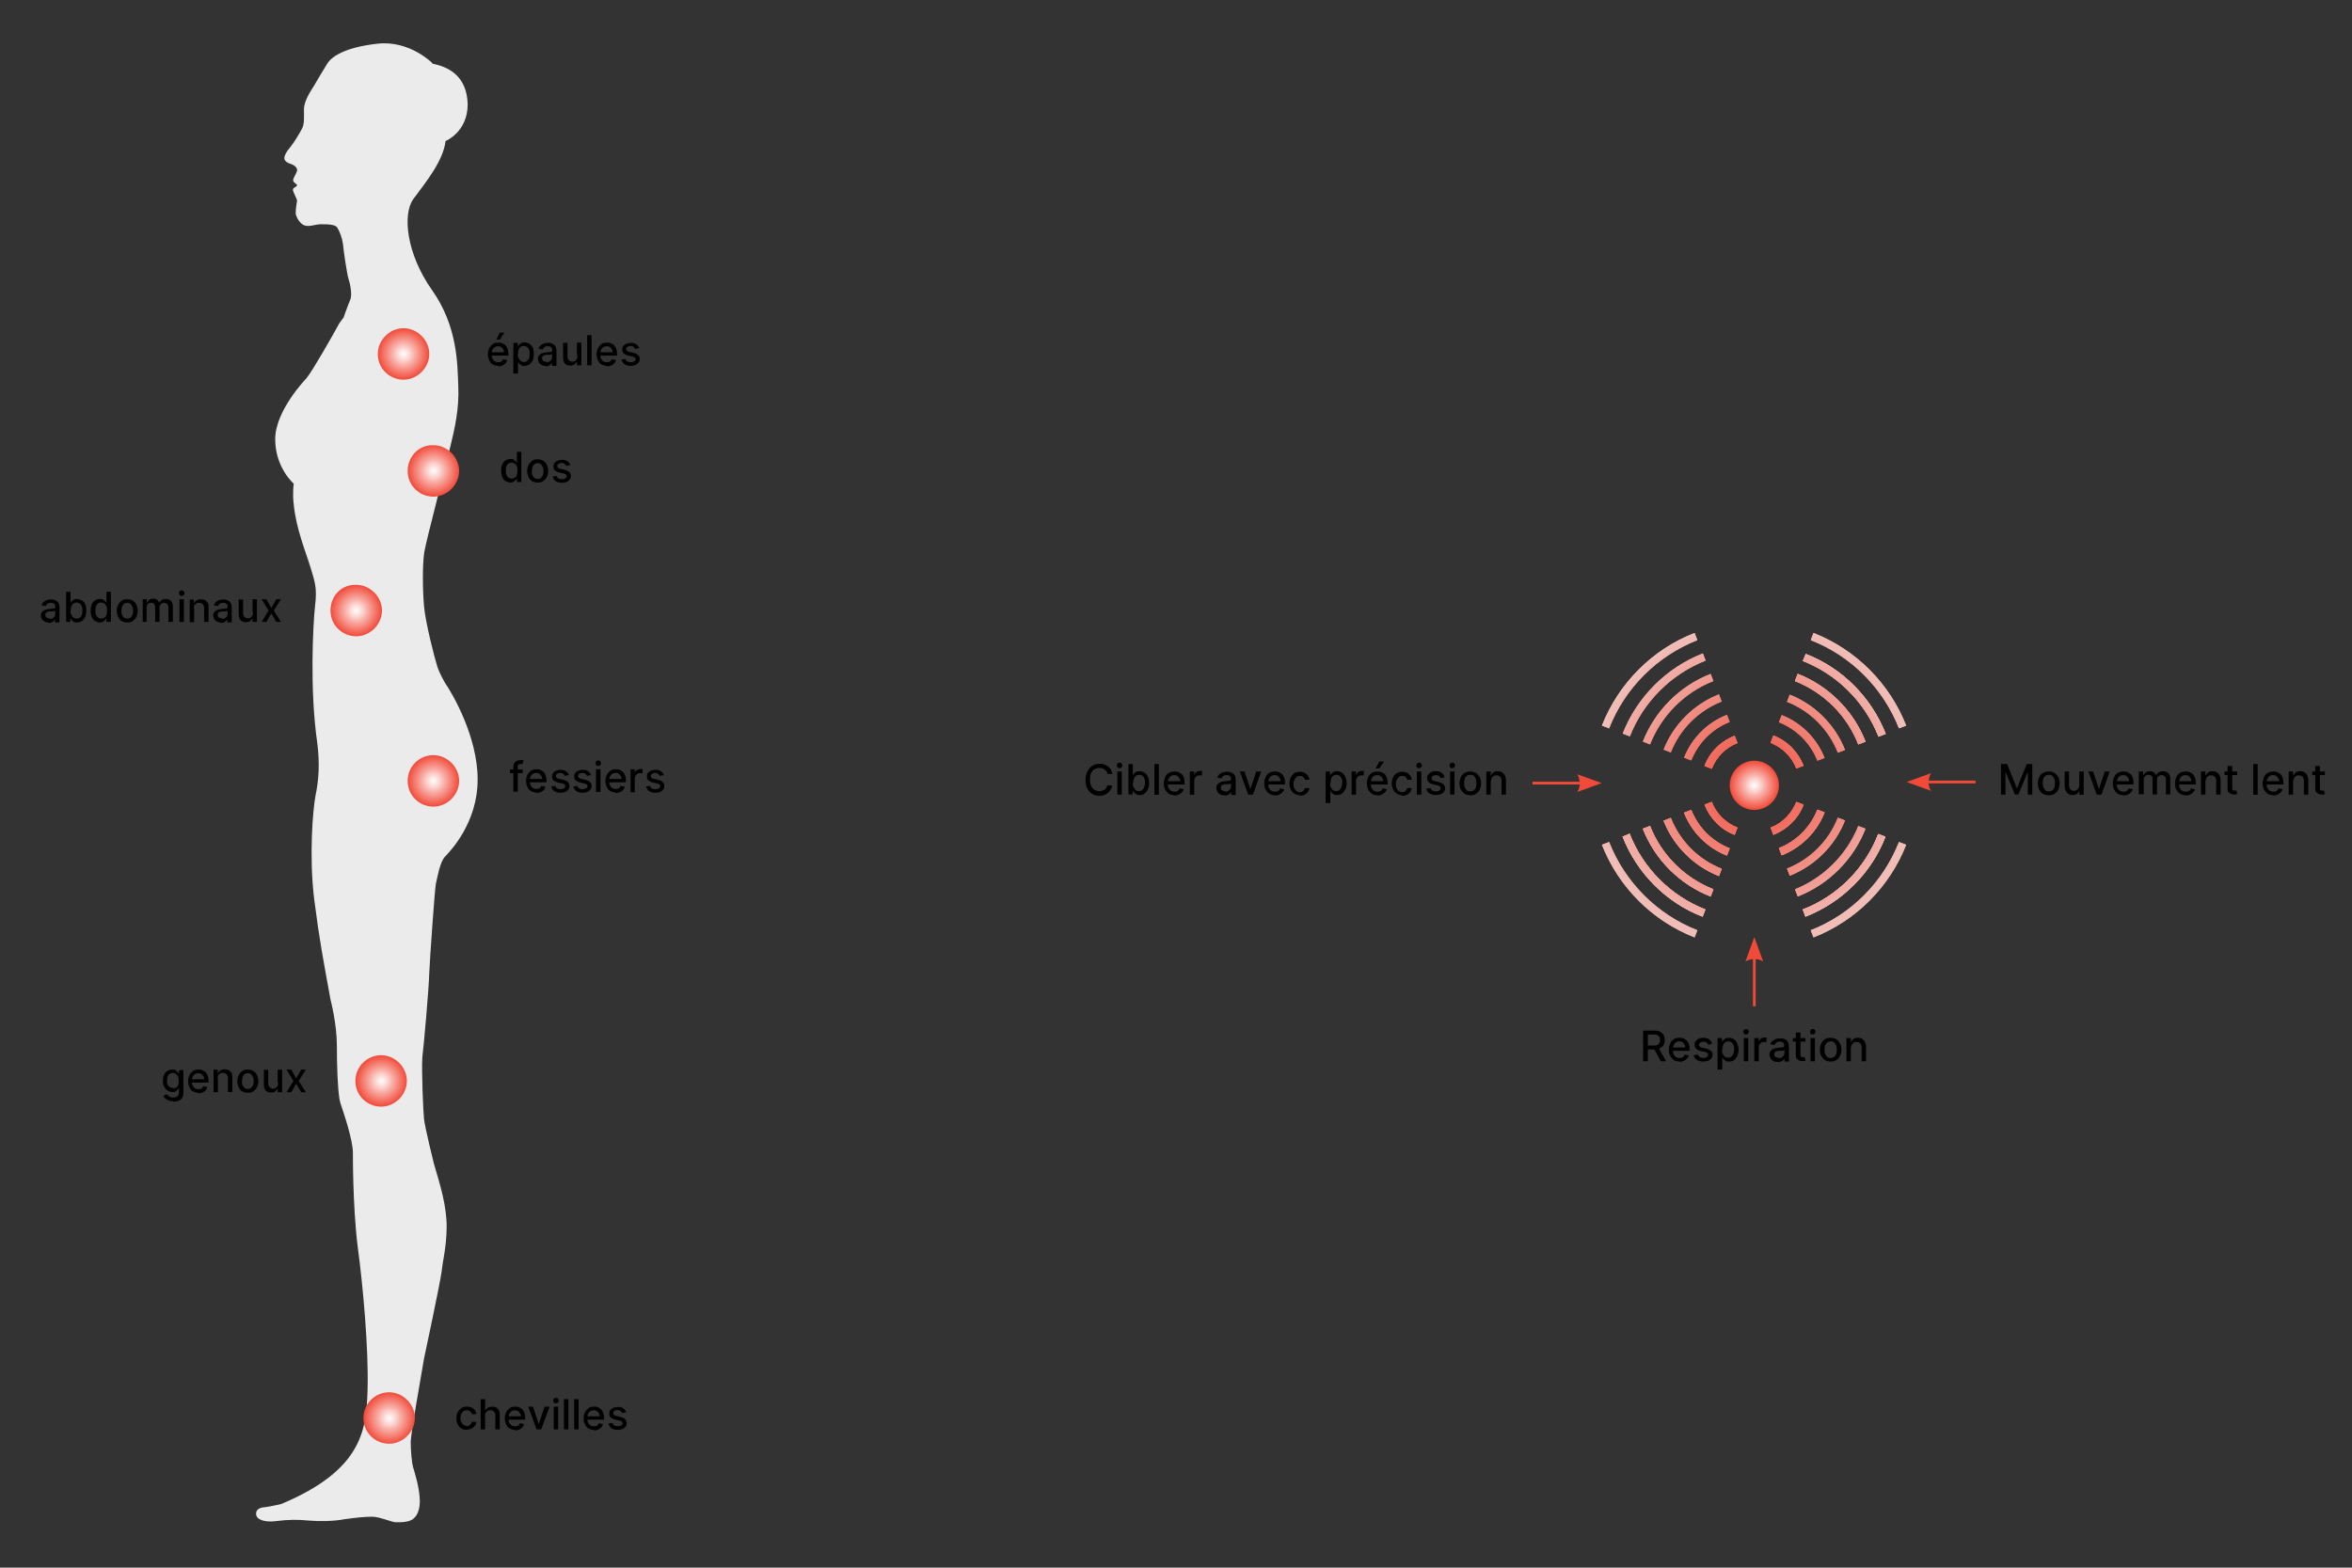 <?xml version="1.0" encoding="UTF-8"?>
<svg id="Calque_1" xmlns="http://www.w3.org/2000/svg" xmlns:xlink="http://www.w3.org/1999/xlink" version="1.1" viewBox="0 0 850.4 566.9">
  <rect x="0" y="0" width="850.4" height="566.9" fill="#333333" stroke="none"/>
  <!-- Generator: Adobe Illustrator 29.5.1, SVG Export Plug-In . SVG Version: 2.1.0 Build 141)  -->
  <defs>
    <style>
      .st0, .st1 {
        fill: none;
      }

      .st2 {
        fill: #f14a39;
      }

      .st3 {
        fill: url(#Dégradé_sans_nom_7);
      }

      .st4 {
        fill: url(#Dégradé_sans_nom_2);
      }

      .st5 {
        fill: url(#Dégradé_sans_nom_3);
      }

      .st6 {
        fill: #ebebeb;
      }

      .st7 {
        fill: url(#Dégradé_sans_nom_811);
      }

      .st8 {
        fill: url(#Dégradé_sans_nom_812);
      }

      .st9 {
        fill: url(#Dégradé_sans_nom_101);
      }

      .st10 {
        fill: url(#Dégradé_sans_nom_102);
      }

      .st11 {
        fill: url(#Dégradé_sans_nom_108);
      }

      .st12 {
        fill: url(#Dégradé_sans_nom_104);
      }

      .st13 {
        fill: url(#Dégradé_sans_nom_107);
      }

      .st14 {
        fill: url(#Dégradé_sans_nom_106);
      }

      .st15 {
        fill: url(#Dégradé_sans_nom_103);
      }

      .st16 {
        fill: url(#Dégradé_sans_nom_109);
      }

      .st17 {
        fill: url(#Dégradé_sans_nom_105);
      }

      .st18 {
        clip-path: url(#clippath-17);
      }

      .st19 {
        clip-path: url(#clippath-19);
      }

      .st20 {
        clip-path: url(#clippath-11);
      }

      .st21 {
        clip-path: url(#clippath-16);
      }

      .st22 {
        clip-path: url(#clippath-18);
      }

      .st23 {
        clip-path: url(#clippath-10);
      }

      .st24 {
        clip-path: url(#clippath-15);
      }

      .st25 {
        clip-path: url(#clippath-13);
      }

      .st26 {
        clip-path: url(#clippath-14);
      }

      .st27 {
        clip-path: url(#clippath-12);
      }

      .st28 {
        clip-path: url(#clippath-31);
      }

      .st29 {
        clip-path: url(#clippath-32);
      }

      .st30 {
        clip-path: url(#clippath-33);
      }

      .st31 {
        clip-path: url(#clippath-34);
      }

      .st32 {
        clip-path: url(#clippath-35);
      }

      .st33 {
        clip-path: url(#clippath-39);
      }

      .st34 {
        clip-path: url(#clippath-30);
      }

      .st35 {
        clip-path: url(#clippath-36);
      }

      .st36 {
        clip-path: url(#clippath-37);
      }

      .st37 {
        clip-path: url(#clippath-38);
      }

      .st38 {
        clip-path: url(#clippath-27);
      }

      .st39 {
        clip-path: url(#clippath-29);
      }

      .st40 {
        clip-path: url(#clippath-26);
      }

      .st41 {
        clip-path: url(#clippath-28);
      }

      .st42 {
        clip-path: url(#clippath-20);
      }

      .st43 {
        clip-path: url(#clippath-21);
      }

      .st44 {
        clip-path: url(#clippath-22);
      }

      .st45 {
        clip-path: url(#clippath-23);
      }

      .st46 {
        clip-path: url(#clippath-24);
      }

      .st47 {
        clip-path: url(#clippath-25);
      }

      .st48 {
        clip-path: url(#clippath-4);
      }

      .st49 {
        clip-path: url(#clippath-7);
      }

      .st50 {
        clip-path: url(#clippath-6);
      }

      .st51 {
        clip-path: url(#clippath-9);
      }

      .st52 {
        clip-path: url(#clippath-8);
      }

      .st53 {
        clip-path: url(#clippath-5);
      }

      .st54 {
        fill: url(#Dégradé_sans_nom_10);
      }

      .st55 {
        fill: url(#Dégradé_sans_nom_21);
      }

      .st56 {
        fill: url(#Dégradé_sans_nom_81);
      }

      .st1 {
        stroke: #f14a39;
      }

      .st57 {
        fill: url(#Dégradé_sans_nom_1015);
      }

      .st58 {
        fill: url(#Dégradé_sans_nom_1016);
      }

      .st59 {
        fill: url(#Dégradé_sans_nom_1017);
      }

      .st60 {
        fill: url(#Dégradé_sans_nom_1018);
      }

      .st61 {
        fill: url(#Dégradé_sans_nom_1019);
      }

      .st62 {
        fill: url(#Dégradé_sans_nom_1011);
      }

      .st63 {
        fill: url(#Dégradé_sans_nom_1013);
      }

      .st64 {
        fill: url(#Dégradé_sans_nom_1010);
      }

      .st65 {
        fill: url(#Dégradé_sans_nom_1012);
      }

      .st66 {
        fill: url(#Dégradé_sans_nom_1046);
      }

      .st67 {
        fill: url(#Dégradé_sans_nom_1047);
      }

      .st68 {
        fill: url(#Dégradé_sans_nom_1048);
      }

      .st69 {
        fill: url(#Dégradé_sans_nom_1049);
      }

      .st70 {
        fill: url(#Dégradé_sans_nom_1040);
      }

      .st71 {
        fill: url(#Dégradé_sans_nom_1044);
      }

      .st72 {
        fill: url(#Dégradé_sans_nom_1045);
      }

      .st73 {
        fill: url(#Dégradé_sans_nom_1041);
      }

      .st74 {
        fill: url(#Dégradé_sans_nom_1043);
      }

      .st75 {
        fill: url(#Dégradé_sans_nom_1042);
      }

      .st76 {
        fill: url(#Dégradé_sans_nom_1062);
      }

      .st77 {
        fill: url(#Dégradé_sans_nom_1061);
      }

      .st78 {
        fill: url(#Dégradé_sans_nom_1066);
      }

      .st79 {
        fill: url(#Dégradé_sans_nom_1069);
      }

      .st80 {
        fill: url(#Dégradé_sans_nom_1063);
      }

      .st81 {
        fill: url(#Dégradé_sans_nom_1060);
      }

      .st82 {
        fill: url(#Dégradé_sans_nom_1065);
      }

      .st83 {
        fill: url(#Dégradé_sans_nom_1068);
      }

      .st84 {
        fill: url(#Dégradé_sans_nom_1064);
      }

      .st85 {
        fill: url(#Dégradé_sans_nom_1067);
      }

      .st86 {
        fill: url(#Dégradé_sans_nom_1070);
      }

      .st87 {
        fill: url(#Dégradé_sans_nom_1050);
      }

      .st88 {
        fill: url(#Dégradé_sans_nom_1051);
      }

      .st89 {
        fill: url(#Dégradé_sans_nom_1052);
      }

      .st90 {
        fill: url(#Dégradé_sans_nom_1057);
      }

      .st91 {
        fill: url(#Dégradé_sans_nom_1058);
      }

      .st92 {
        fill: url(#Dégradé_sans_nom_1059);
      }

      .st93 {
        fill: url(#Dégradé_sans_nom_1053);
      }

      .st94 {
        fill: url(#Dégradé_sans_nom_1054);
      }

      .st95 {
        fill: url(#Dégradé_sans_nom_1055);
      }

      .st96 {
        fill: url(#Dégradé_sans_nom_1056);
      }

      .st97 {
        fill: url(#Dégradé_sans_nom_1036);
      }

      .st98 {
        fill: url(#Dégradé_sans_nom_1028);
      }

      .st99 {
        fill: url(#Dégradé_sans_nom_1027);
      }

      .st100 {
        fill: url(#Dégradé_sans_nom_1029);
      }

      .st101 {
        fill: url(#Dégradé_sans_nom_1023);
      }

      .st102 {
        fill: url(#Dégradé_sans_nom_1022);
      }

      .st103 {
        fill: url(#Dégradé_sans_nom_1026);
      }

      .st104 {
        fill: url(#Dégradé_sans_nom_1021);
      }

      .st105 {
        fill: url(#Dégradé_sans_nom_1020);
      }

      .st106 {
        fill: url(#Dégradé_sans_nom_1024);
      }

      .st107 {
        fill: url(#Dégradé_sans_nom_1025);
      }

      .st108 {
        fill: url(#Dégradé_sans_nom_1034);
      }

      .st109 {
        fill: url(#Dégradé_sans_nom_1035);
      }

      .st110 {
        fill: url(#Dégradé_sans_nom_1031);
      }

      .st111 {
        fill: url(#Dégradé_sans_nom_1030);
      }

      .st112 {
        fill: url(#Dégradé_sans_nom_1038);
      }

      .st113 {
        fill: url(#Dégradé_sans_nom_1039);
      }

      .st114 {
        fill: url(#Dégradé_sans_nom_1033);
      }

      .st115 {
        fill: url(#Dégradé_sans_nom_1032);
      }

      .st116 {
        fill: url(#Dégradé_sans_nom_1037);
      }

      .st117 {
        fill: url(#Dégradé_sans_nom_1014);
      }
    </style>
    <radialGradient id="Dégradé_sans_nom_81" data-name="Dégradé sans nom 81" cx="145.9" cy="128" fx="145.9" fy="128" r="9.3" gradientUnits="userSpaceOnUse">
      <stop offset="0" stop-color="#fff"/>
      <stop offset=".3" stop-color="#fbcbc6"/>
      <stop offset=".4" stop-color="#f9b6af"/>
      <stop offset="1" stop-color="#f14a39"/>
    </radialGradient>
    <radialGradient id="Dégradé_sans_nom_2" data-name="Dégradé sans nom 2" cx="156.8" cy="-787.4" fx="156.8" fy="-787.4" r="9.4" gradientTransform="translate(0 -617.2) scale(1 -1)" gradientUnits="userSpaceOnUse">
      <stop offset="0" stop-color="#fff"/>
      <stop offset=".3" stop-color="#fbcbc6"/>
      <stop offset=".4" stop-color="#f9b6af"/>
      <stop offset="1" stop-color="#f14a39"/>
    </radialGradient>
    <radialGradient id="Dégradé_sans_nom_811" data-name="Dégradé sans nom 81" cx="156.7" cy="282.4" fx="156.7" fy="282.4" r="9.3" xlink:href="#Dégradé_sans_nom_81"/>
    <radialGradient id="Dégradé_sans_nom_7" data-name="Dégradé sans nom 7" cx="140.8" cy="-1130.1" fx="140.8" fy="-1130.1" r="9.4" gradientTransform="translate(0 -617.2) scale(1 -1)" gradientUnits="userSpaceOnUse">
      <stop offset="0" stop-color="#fff"/>
      <stop offset=".3" stop-color="#fbcbc6"/>
      <stop offset=".4" stop-color="#f9b6af"/>
      <stop offset="1" stop-color="#f14a39"/>
    </radialGradient>
    <radialGradient id="Dégradé_sans_nom_812" data-name="Dégradé sans nom 81" cx="137.9" cy="390.9" fx="137.9" fy="390.9" xlink:href="#Dégradé_sans_nom_81"/>
    <radialGradient id="Dégradé_sans_nom_10" data-name="Dégradé sans nom 10" cx="633.8" cy="334.9" fx="633.8" fy="334.9" r="57.9" gradientTransform="translate(0 618.1) scale(1 -1)" gradientUnits="userSpaceOnUse">
      <stop offset="0" stop-color="#f14a39"/>
      <stop offset="1" stop-color="#f1bdb7"/>
    </radialGradient>
    <clipPath id="clippath-4">
      <path class="st0" d="M586.7,302.6c5.2,13.2,15.7,23.8,28.9,28.9l1-2.6c-12.5-4.9-22.5-14.9-27.4-27.4l-2.6,1.1Z"/>
    </clipPath>
    <radialGradient id="Dégradé_sans_nom_101" data-name="Dégradé sans nom 10" cx="633.8" cy="334.9" fx="633.8" fy="334.9" r="57.9" xlink:href="#Dégradé_sans_nom_10"/>
    <radialGradient id="Dégradé_sans_nom_102" data-name="Dégradé sans nom 10" cx="633.8" fx="633.8" r="57.9" xlink:href="#Dégradé_sans_nom_10"/>
    <clipPath id="clippath-5">
      <path class="st0" d="M579.2,305.5c6,15.3,18.2,27.5,33.5,33.5l1-2.6c-14.6-5.7-26.2-17.4-31.9-31.9l-2.6,1Z"/>
    </clipPath>
    <radialGradient id="Dégradé_sans_nom_103" data-name="Dégradé sans nom 10" cx="633.8" cy="334.9" fx="633.8" fy="334.9" r="57.9" xlink:href="#Dégradé_sans_nom_10"/>
    <radialGradient id="Dégradé_sans_nom_104" data-name="Dégradé sans nom 10" cx="633.8" cy="334.9" fx="633.8" fy="334.9" r="57.9" xlink:href="#Dégradé_sans_nom_10"/>
    <clipPath id="clippath-6">
      <path class="st0" d="M654.7,231.5c14.6,5.7,26.2,17.4,31.9,31.9l2.6-1c-6-15.3-18.2-27.5-33.5-33.5l-1,2.6Z"/>
    </clipPath>
    <radialGradient id="Dégradé_sans_nom_105" data-name="Dégradé sans nom 10" cx="633.8" fx="633.8" r="57.9" xlink:href="#Dégradé_sans_nom_10"/>
    <radialGradient id="Dégradé_sans_nom_106" data-name="Dégradé sans nom 10" cx="633.8" fx="633.8" r="57.9" xlink:href="#Dégradé_sans_nom_10"/>
    <clipPath id="clippath-7">
      <path class="st0" d="M651.8,239c12.5,4.9,22.5,14.9,27.4,27.4l2.6-1c-5.2-13.2-15.7-23.8-28.9-28.9l-1.1,2.6Z"/>
    </clipPath>
    <radialGradient id="Dégradé_sans_nom_107" data-name="Dégradé sans nom 10" cy="334.9" fy="334.9" r="57.9" xlink:href="#Dégradé_sans_nom_10"/>
    <radialGradient id="Dégradé_sans_nom_108" data-name="Dégradé sans nom 10" cy="334.9" fy="334.9" r="57.9" xlink:href="#Dégradé_sans_nom_10"/>
    <clipPath id="clippath-8">
      <path class="st0" d="M586.7,265.3l2.6,1c4.9-12.5,14.9-22.5,27.4-27.4l-1-2.6c-13.3,5.2-23.8,15.8-29,29Z"/>
    </clipPath>
    <radialGradient id="Dégradé_sans_nom_109" data-name="Dégradé sans nom 10" cx="633.8" cy="334.9" fx="633.8" fy="334.9" r="57.9" xlink:href="#Dégradé_sans_nom_10"/>
    <radialGradient id="Dégradé_sans_nom_1010" data-name="Dégradé sans nom 10" r="57.9" xlink:href="#Dégradé_sans_nom_10"/>
    <clipPath id="clippath-9">
      <path class="st0" d="M579.2,262.4l2.6,1c5.7-14.6,17.4-26.2,31.9-31.9l-1-2.6c-15.2,5.9-27.5,18.2-33.5,33.5Z"/>
    </clipPath>
    <radialGradient id="Dégradé_sans_nom_1011" data-name="Dégradé sans nom 10" cx="633.8" fx="633.8" r="57.9" xlink:href="#Dégradé_sans_nom_10"/>
    <radialGradient id="Dégradé_sans_nom_1012" data-name="Dégradé sans nom 10" cx="633.8" fx="633.8" r="57.9" xlink:href="#Dégradé_sans_nom_10"/>
    <clipPath id="clippath-10">
      <path class="st0" d="M654.7,336.4l1,2.6c15.3-6,27.5-18.2,33.5-33.5l-2.6-1c-5.7,14.5-17.3,26.2-31.9,31.9Z"/>
    </clipPath>
    <radialGradient id="Dégradé_sans_nom_1013" data-name="Dégradé sans nom 10" cx="633.8" cy="334.9" fx="633.8" fy="334.9" r="57.9" xlink:href="#Dégradé_sans_nom_10"/>
    <radialGradient id="Dégradé_sans_nom_1014" data-name="Dégradé sans nom 10" cy="334.9" fy="334.9" r="57.9" xlink:href="#Dégradé_sans_nom_10"/>
    <clipPath id="clippath-11">
      <path class="st0" d="M651.8,328.9l1,2.6c13.2-5.2,23.8-15.7,28.9-28.9l-2.6-1c-4.8,12.5-14.8,22.5-27.3,27.3Z"/>
    </clipPath>
    <radialGradient id="Dégradé_sans_nom_1015" data-name="Dégradé sans nom 10" cy="334.9" fy="334.9" r="57.9" xlink:href="#Dégradé_sans_nom_10"/>
    <radialGradient id="Dégradé_sans_nom_1016" data-name="Dégradé sans nom 10" cx="633.8" cy="334.9" fx="633.8" fy="334.9" r="57.9" xlink:href="#Dégradé_sans_nom_10"/>
    <clipPath id="clippath-12">
      <path class="st0" d="M594,299.7c4.4,11.2,13.3,20.1,24.5,24.5l1-2.6c-10.4-4.1-18.8-12.4-22.9-22.9l-2.6,1Z"/>
    </clipPath>
    <radialGradient id="Dégradé_sans_nom_1017" data-name="Dégradé sans nom 10" cy="334.9" fy="334.9" r="57.9" xlink:href="#Dégradé_sans_nom_10"/>
    <clipPath id="clippath-13">
      <path class="st0" d="M586.7,302.6c5.2,13.2,15.7,23.8,28.9,28.9l1-2.6c-12.5-4.9-22.5-14.9-27.4-27.4l-2.6,1.1Z"/>
    </clipPath>
    <radialGradient id="Dégradé_sans_nom_1018" data-name="Dégradé sans nom 10" cx="633.8" cy="334.9" fx="633.8" fy="334.9" r="57.9" xlink:href="#Dégradé_sans_nom_10"/>
    <radialGradient id="Dégradé_sans_nom_1019" data-name="Dégradé sans nom 10" cy="334.9" fy="334.9" r="57.9" xlink:href="#Dégradé_sans_nom_10"/>
    <clipPath id="clippath-14">
      <path class="st0" d="M651.8,328.9l1,2.6c13.2-5.2,23.8-15.7,28.9-28.9l-2.6-1c-4.8,12.5-14.8,22.5-27.3,27.3Z"/>
    </clipPath>
    <radialGradient id="Dégradé_sans_nom_1020" data-name="Dégradé sans nom 10" cy="334.9" fy="334.9" r="57.9" xlink:href="#Dégradé_sans_nom_10"/>
    <radialGradient id="Dégradé_sans_nom_1021" data-name="Dégradé sans nom 10" cx="633.8" cy="334.9" fx="633.8" fy="334.9" r="57.9" xlink:href="#Dégradé_sans_nom_10"/>
    <clipPath id="clippath-15">
      <path class="st0" d="M649,321.6l1,2.6c11.2-4.4,20.1-13.3,24.5-24.5l-2.6-1c-4.2,10.4-12.5,18.7-22.9,22.9Z"/>
    </clipPath>
    <radialGradient id="Dégradé_sans_nom_1022" data-name="Dégradé sans nom 10" cx="633.8" cy="334.9" fx="633.8" fy="334.9" r="57.9" xlink:href="#Dégradé_sans_nom_10"/>
    <radialGradient id="Dégradé_sans_nom_1023" data-name="Dégradé sans nom 10" cx="633.8" fx="633.8" r="57.9" xlink:href="#Dégradé_sans_nom_10"/>
    <clipPath id="clippath-16">
      <path class="st0" d="M651.8,239c12.5,4.9,22.5,14.9,27.4,27.4l2.6-1c-5.2-13.2-15.7-23.8-28.9-28.9l-1.1,2.6Z"/>
    </clipPath>
    <radialGradient id="Dégradé_sans_nom_1024" data-name="Dégradé sans nom 10" cy="334.9" fy="334.9" r="57.9" xlink:href="#Dégradé_sans_nom_10"/>
    <radialGradient id="Dégradé_sans_nom_1025" data-name="Dégradé sans nom 10" cx="633.8" cy="334.9" fx="633.8" fy="334.9" r="57.9" xlink:href="#Dégradé_sans_nom_10"/>
    <clipPath id="clippath-17">
      <path class="st0" d="M649,246.3c10.4,4.1,18.8,12.4,22.9,22.9l2.6-1c-4.4-11.2-13.3-20.1-24.5-24.5l-1,2.6Z"/>
    </clipPath>
    <radialGradient id="Dégradé_sans_nom_1026" data-name="Dégradé sans nom 10" cx="633.8" cy="334.9" fx="633.8" fy="334.9" r="57.9" xlink:href="#Dégradé_sans_nom_10"/>
    <radialGradient id="Dégradé_sans_nom_1027" data-name="Dégradé sans nom 10" cx="633.8" cy="334.9" fx="633.8" fy="334.9" r="57.9" xlink:href="#Dégradé_sans_nom_10"/>
    <clipPath id="clippath-18">
      <path class="st0" d="M649,246.3c10.4,4.1,18.8,12.4,22.9,22.9l2.6-1c-4.4-11.2-13.3-20.1-24.5-24.5l-1,2.6Z"/>
    </clipPath>
    <radialGradient id="Dégradé_sans_nom_1028" data-name="Dégradé sans nom 10" cx="633.8" cy="334.9" fx="633.8" fy="334.9" r="57.9" xlink:href="#Dégradé_sans_nom_10"/>
    <radialGradient id="Dégradé_sans_nom_1029" data-name="Dégradé sans nom 10" cx="633.8" cy="334.9" fx="633.8" fy="334.9" r="57.9" xlink:href="#Dégradé_sans_nom_10"/>
    <clipPath id="clippath-19">
      <path class="st0" d="M646.1,253.8c8.4,3.3,15.1,10,18.4,18.4l2.6-1c-3.6-9.1-10.9-16.4-20-20l-1,2.6Z"/>
    </clipPath>
    <radialGradient id="Dégradé_sans_nom_1030" data-name="Dégradé sans nom 10" cx="633.8" fx="633.8" r="57.9" xlink:href="#Dégradé_sans_nom_10"/>
    <radialGradient id="Dégradé_sans_nom_1031" data-name="Dégradé sans nom 10" r="57.9" xlink:href="#Dégradé_sans_nom_10"/>
    <clipPath id="clippath-20">
      <path class="st0" d="M601.5,296.8c3.6,9.1,10.9,16.4,20,20l1-2.6c-8.4-3.3-15.1-10-18.4-18.4l-2.6,1Z"/>
    </clipPath>
    <radialGradient id="Dégradé_sans_nom_1032" data-name="Dégradé sans nom 10" r="57.9" xlink:href="#Dégradé_sans_nom_10"/>
    <radialGradient id="Dégradé_sans_nom_1033" data-name="Dégradé sans nom 10" cx="633.8" cy="334.9" fx="633.8" fy="334.9" r="57.9" xlink:href="#Dégradé_sans_nom_10"/>
    <clipPath id="clippath-21">
      <path class="st0" d="M594,299.7c4.4,11.2,13.3,20.1,24.5,24.5l1-2.6c-10.4-4.1-18.8-12.4-22.9-22.9l-2.6,1Z"/>
    </clipPath>
    <radialGradient id="Dégradé_sans_nom_1034" data-name="Dégradé sans nom 10" cy="334.9" fy="334.9" r="57.9" xlink:href="#Dégradé_sans_nom_10"/>
    <radialGradient id="Dégradé_sans_nom_1035" data-name="Dégradé sans nom 10" cx="633.8" fx="633.8" r="57.9" xlink:href="#Dégradé_sans_nom_10"/>
    <clipPath id="clippath-22">
      <path class="st0" d="M601.5,271.1l2.6,1c3.3-8.4,10-15.1,18.4-18.4l-1-2.6c-9.1,3.6-16.4,10.9-20,20Z"/>
    </clipPath>
    <radialGradient id="Dégradé_sans_nom_1036" data-name="Dégradé sans nom 10" r="57.9" xlink:href="#Dégradé_sans_nom_10"/>
    <radialGradient id="Dégradé_sans_nom_1037" data-name="Dégradé sans nom 10" cx="633.8" cy="334.9" fx="633.8" fy="334.9" r="57.9" xlink:href="#Dégradé_sans_nom_10"/>
    <clipPath id="clippath-23">
      <path class="st0" d="M594,268.2l2.6,1c4.1-10.4,12.4-18.8,22.9-22.9l-1-2.6c-11.2,4.4-20.1,13.3-24.5,24.5Z"/>
    </clipPath>
    <radialGradient id="Dégradé_sans_nom_1038" data-name="Dégradé sans nom 10" cy="334.9" fy="334.9" r="57.9" xlink:href="#Dégradé_sans_nom_10"/>
    <radialGradient id="Dégradé_sans_nom_1039" data-name="Dégradé sans nom 10" cx="633.8" cy="334.9" fx="633.8" fy="334.9" r="57.9" xlink:href="#Dégradé_sans_nom_10"/>
    <clipPath id="clippath-24">
      <path class="st0" d="M646.1,314.1l1,2.6c9.1-3.6,16.4-10.9,20-20l-2.6-1c-3.3,8.4-10,15.1-18.4,18.4Z"/>
    </clipPath>
    <radialGradient id="Dégradé_sans_nom_1040" data-name="Dégradé sans nom 10" cx="633.8" fx="633.8" r="57.9" xlink:href="#Dégradé_sans_nom_10"/>
    <radialGradient id="Dégradé_sans_nom_1041" data-name="Dégradé sans nom 10" cx="633.8" fx="633.8" r="57.9" xlink:href="#Dégradé_sans_nom_10"/>
    <clipPath id="clippath-25">
      <path class="st0" d="M643.2,306.7l1,2.6c7.1-2.8,12.7-8.4,15.5-15.5l-2.6-1c-2.5,6.3-7.5,11.4-13.9,13.9Z"/>
    </clipPath>
    <radialGradient id="Dégradé_sans_nom_1042" data-name="Dégradé sans nom 10" cy="334.9" fy="334.9" r="57.9" xlink:href="#Dégradé_sans_nom_10"/>
    <radialGradient id="Dégradé_sans_nom_1043" data-name="Dégradé sans nom 10" cy="334.9" fy="334.9" r="57.9" xlink:href="#Dégradé_sans_nom_10"/>
    <clipPath id="clippath-26">
      <path class="st0" d="M608.9,293.9c2.8,7.1,8.4,12.7,15.5,15.5l1-2.6c-6.3-2.5-11.4-7.5-13.9-13.9l-2.6,1Z"/>
    </clipPath>
    <radialGradient id="Dégradé_sans_nom_1044" data-name="Dégradé sans nom 10" cy="334.9" fy="334.9" r="57.9" xlink:href="#Dégradé_sans_nom_10"/>
    <radialGradient id="Dégradé_sans_nom_1045" data-name="Dégradé sans nom 10" r="57.9" xlink:href="#Dégradé_sans_nom_10"/>
    <clipPath id="clippath-27">
      <path class="st0" d="M601.5,296.8c3.6,9.1,10.9,16.4,20,20l1-2.6c-8.4-3.3-15.1-10-18.4-18.4l-2.6,1Z"/>
    </clipPath>
    <radialGradient id="Dégradé_sans_nom_1046" data-name="Dégradé sans nom 10" r="57.9" xlink:href="#Dégradé_sans_nom_10"/>
    <radialGradient id="Dégradé_sans_nom_1047" data-name="Dégradé sans nom 10" cx="633.8" fx="633.8" r="57.9" xlink:href="#Dégradé_sans_nom_10"/>
    <clipPath id="clippath-28">
      <path class="st0" d="M643.2,306.7l1,2.6c7.1-2.8,12.7-8.4,15.5-15.5l-2.6-1c-2.5,6.3-7.5,11.4-13.9,13.9Z"/>
    </clipPath>
    <radialGradient id="Dégradé_sans_nom_1048" data-name="Dégradé sans nom 10" cy="334.9" fy="334.9" r="57.9" xlink:href="#Dégradé_sans_nom_10"/>
    <radialGradient id="Dégradé_sans_nom_1049" data-name="Dégradé sans nom 10" cy="334.9" fy="334.9" r="57.9" xlink:href="#Dégradé_sans_nom_10"/>
    <clipPath id="clippath-29">
      <path class="st0" d="M640.2,299.3l1,2.6c5-2,9-5.9,10.9-10.9l-2.6-1c-1.7,4.2-5,7.7-9.3,9.3Z"/>
    </clipPath>
    <radialGradient id="Dégradé_sans_nom_1050" data-name="Dégradé sans nom 10" cx="633.8" cy="334.9" fx="633.8" fy="334.9" r="57.9" xlink:href="#Dégradé_sans_nom_10"/>
    <radialGradient id="Dégradé_sans_nom_1051" data-name="Dégradé sans nom 10" cx="633.8" cy="334.9" fx="633.8" fy="334.9" r="57.9" xlink:href="#Dégradé_sans_nom_10"/>
    <clipPath id="clippath-30">
      <path class="st0" d="M616.3,291c2,5,5.9,9,10.9,10.9l1-2.6c-4.3-1.7-7.7-5.1-9.3-9.3l-2.6,1Z"/>
    </clipPath>
    <radialGradient id="Dégradé_sans_nom_1052" data-name="Dégradé sans nom 10" cy="334.9" fy="334.9" r="57.9" xlink:href="#Dégradé_sans_nom_10"/>
    <radialGradient id="Dégradé_sans_nom_1053" data-name="Dégradé sans nom 10" cy="334.9" fy="334.9" r="57.9" xlink:href="#Dégradé_sans_nom_10"/>
    <clipPath id="clippath-31">
      <path class="st0" d="M608.9,293.9c2.8,7.1,8.4,12.7,15.5,15.5l1-2.6c-6.3-2.5-11.4-7.5-13.9-13.9l-2.6,1Z"/>
    </clipPath>
    <radialGradient id="Dégradé_sans_nom_1054" data-name="Dégradé sans nom 10" cy="334.9" fy="334.9" r="57.9" xlink:href="#Dégradé_sans_nom_10"/>
    <radialGradient id="Dégradé_sans_nom_1055" data-name="Dégradé sans nom 10" r="57.9" xlink:href="#Dégradé_sans_nom_10"/>
    <clipPath id="clippath-32">
      <path class="st0" d="M608.9,274l2.6,1c2.5-6.3,7.5-11.4,13.9-13.9l-1-2.6c-7.1,2.8-12.7,8.4-15.5,15.5Z"/>
    </clipPath>
    <radialGradient id="Dégradé_sans_nom_1056" data-name="Dégradé sans nom 10" cy="334.9" fy="334.9" r="57.9" xlink:href="#Dégradé_sans_nom_10"/>
    <radialGradient id="Dégradé_sans_nom_1057" data-name="Dégradé sans nom 10" cx="633.8" cy="334.9" fx="633.8" fy="334.9" r="57.9" xlink:href="#Dégradé_sans_nom_10"/>
    <clipPath id="clippath-33">
      <path class="st0" d="M616.3,277l2.6,1c1.7-4.3,5.1-7.7,9.3-9.3l-1-2.6c-5,1.9-9,5.9-10.9,10.9Z"/>
    </clipPath>
    <radialGradient id="Dégradé_sans_nom_1058" data-name="Dégradé sans nom 10" cy="334.9" fy="334.9" r="57.9" xlink:href="#Dégradé_sans_nom_10"/>
    <radialGradient id="Dégradé_sans_nom_1059" data-name="Dégradé sans nom 10" cx="633.8" cy="334.9" fx="633.8" fy="334.9" r="57.9" xlink:href="#Dégradé_sans_nom_10"/>
    <clipPath id="clippath-34">
      <path class="st0" d="M643.2,261.2c6.3,2.5,11.4,7.5,13.9,13.9l2.6-1c-2.8-7.1-8.4-12.7-15.5-15.5l-1,2.6Z"/>
    </clipPath>
    <radialGradient id="Dégradé_sans_nom_1060" data-name="Dégradé sans nom 10" cy="334.9" fy="334.9" r="57.9" xlink:href="#Dégradé_sans_nom_10"/>
    <radialGradient id="Dégradé_sans_nom_1061" data-name="Dégradé sans nom 10" r="57.9" xlink:href="#Dégradé_sans_nom_10"/>
    <clipPath id="clippath-35">
      <path class="st0" d="M640.2,268.6c4.2,1.7,7.7,5.1,9.3,9.3l2.6-1c-2-5-5.9-9-10.9-10.9l-1,2.6Z"/>
    </clipPath>
    <radialGradient id="Dégradé_sans_nom_1062" data-name="Dégradé sans nom 10" cx="633.8" cy="334.9" fx="633.8" fy="334.9" r="57.9" xlink:href="#Dégradé_sans_nom_10"/>
    <radialGradient id="Dégradé_sans_nom_1063" data-name="Dégradé sans nom 10" cx="633.8" cy="334.9" fx="633.8" fy="334.9" r="57.9" xlink:href="#Dégradé_sans_nom_10"/>
    <clipPath id="clippath-36">
      <path class="st0" d="M616.3,277l2.6,1c1.7-4.3,5.1-7.7,9.3-9.3l-1-2.6c-5,1.9-9,5.9-10.9,10.9Z"/>
    </clipPath>
    <radialGradient id="Dégradé_sans_nom_1064" data-name="Dégradé sans nom 10" cy="334.9" fy="334.9" r="57.9" xlink:href="#Dégradé_sans_nom_10"/>
    <radialGradient id="Dégradé_sans_nom_1065" data-name="Dégradé sans nom 10" r="57.9" xlink:href="#Dégradé_sans_nom_10"/>
    <clipPath id="clippath-37">
      <path class="st0" d="M640.2,268.6c4.2,1.7,7.7,5.1,9.3,9.3l2.6-1c-2-5-5.9-9-10.9-10.9l-1,2.6Z"/>
    </clipPath>
    <radialGradient id="Dégradé_sans_nom_1066" data-name="Dégradé sans nom 10" cx="633.8" cy="334.9" fx="633.8" fy="334.9" r="57.9" xlink:href="#Dégradé_sans_nom_10"/>
    <radialGradient id="Dégradé_sans_nom_1067" data-name="Dégradé sans nom 10" cx="633.8" cy="334.9" fx="633.8" fy="334.9" r="57.9" xlink:href="#Dégradé_sans_nom_10"/>
    <clipPath id="clippath-38">
      <path class="st0" d="M616.3,291c2,5,5.9,9,10.9,10.9l1-2.6c-4.3-1.7-7.7-5.1-9.3-9.3l-2.6,1Z"/>
    </clipPath>
    <radialGradient id="Dégradé_sans_nom_1068" data-name="Dégradé sans nom 10" cy="334.9" fy="334.9" r="57.9" xlink:href="#Dégradé_sans_nom_10"/>
    <radialGradient id="Dégradé_sans_nom_1069" data-name="Dégradé sans nom 10" cy="334.9" fy="334.9" r="57.9" xlink:href="#Dégradé_sans_nom_10"/>
    <clipPath id="clippath-39">
      <path class="st0" d="M640.2,299.3l1,2.6c5-2,9-5.9,10.9-10.9l-2.6-1c-1.7,4.2-5,7.7-9.3,9.3Z"/>
    </clipPath>
    <radialGradient id="Dégradé_sans_nom_1070" data-name="Dégradé sans nom 10" cx="633.8" cy="334.9" fx="633.8" fy="334.9" r="57.9" xlink:href="#Dégradé_sans_nom_10"/>
    <radialGradient id="Dégradé_sans_nom_3" data-name="Dégradé sans nom 3" cx="634.3" cy="334.1" fx="634.3" fy="334.1" r="8.9" gradientTransform="translate(0 618.1) scale(1 -1)" gradientUnits="userSpaceOnUse">
      <stop offset="0" stop-color="#fff"/>
      <stop offset=".3" stop-color="#fbcbc6"/>
      <stop offset=".4" stop-color="#f9b6af"/>
      <stop offset="1" stop-color="#f14a39"/>
    </radialGradient>
    <radialGradient id="Dégradé_sans_nom_21" data-name="Dégradé sans nom 2" cx="128.8" cy="220.8" fx="128.8" fy="220.8" r="9.3" gradientTransform="matrix(1,0,0,1,0,0)" xlink:href="#Dégradé_sans_nom_2"/>
  </defs>
  <path class="st6" d="M156.4,22.9s-8.2-8.4-19.9-7.1c-11.8,1.3-16.6,4.7-18.1,7.1s-3.9,6.4-4.8,8c-.9,1.5-3.7,5.4-3.7,8.6s.2,5.5-.8,7.2c-.9,1.7-3,5.2-4.3,6.7s-2,2.9-2,3.8,1,1.7,2.1,2,2.8,1.3,2.5,2.6c-.5,1.5-1.4,2.5-1.4,3.4s1.4,1.3,1.4,1.8-1.5.8-1.5,1.6,1.5,3.3,1.5,4c0,0-.5,2.8-.5,4.7,0,0,.5,2.4,2.4,3.8,2,1.4,4.3,0,6.7,0s5.3,0,6,1.3c.8,1.3,1.7,3.6,2,5.8.2,2.4,1.5,11.2,2,12.6s1.5,5.8.6,7.7c-.8,1.8-2.4,6.4-2.4,6.4,0,0-1.5,1.7-2.4,3.6-.9,1.7-8.7,15.5-11,18.3,0,0-11.3,11.6-11.3,22s6.7,16.1,6.7,16.1c0,0-.5,3.5,0,7.5.8,8.7,4.5,17.6,6.1,22.9,1.6,5.3,2.4,7.4,1.6,13.9-.7,6.6-2,29.9.8,49.4,1,7.8.5,13.7-.6,19-1,5.3-2.4,22-.5,37.6,2,15.5,3.1,20.8,5.9,36.3,0,0,2.3,8.7,2.3,16.6s.3,15.1.9,19.1c.1.6.3,1.5.5,2.1,1,3,4.4,12.9,4.4,17.6,0,0-.1,19,1.7,33.7,2,14.8,4,37.4,3.6,51.8s-1.6,29.1-31.2,41.5c0,0-3.9.9-5.5,1.1-1.6.1-3.7.5-3.6,2.5,0,2.1,3.2,3.1,7.1,2.6,4.6-.6,8.2-.6,12-.2,3.8.3,8.7.3,12.9-.5,4.3-.6,7.4-.9,10-.9s7.2,2,8.4,2,5.2.2,6.7-1.5c0,0,2.1-1.5,2.1-6.1s-2-10.8-2.4-12.2c-.5-1.6-.9-6-.9-9.3.1-3.3,3.6-22.9,4.8-30,0,0,5.8-27.1,6.4-31.7.5-4.6,1.7-8.4,1.8-16,0-7.6-2.3-15.1-4.6-22.8,0,0-3.3-13.3-3.6-16.3-.3-3.1-.9-17.1-.6-22.2.6-4.9,2.4-25.3,2.5-30.4.2-4.9,2-30.6,2.4-32.4.5-2,1.4-7.8,3.3-9.8s11.8-12.2,11.8-27.9-9.3-31.3-11.7-34.8c0,0-2-3.3-2.9-6.1-.9-2.8-4.3-15.9-4.8-21.9s-.6-14.6.1-19.4c.8-4.7,8.2-32.7,9.5-38.5,1.4-5.8,3.2-13.3,2.8-21.6-.3-8.2-.3-21.7-9.5-34.7-9.2-13-10.8-27.4-6.7-33,4.3-5.8,10.8-13.7,11.6-20.9,0,0,8-3.2,8-13.3-.3-10.4-7.1-13.6-12.9-14.7"/>
  <path class="st56" d="M136.6,128c0,5.3,4.3,9.3,9.3,9.3s9.3-4.3,9.3-9.3-4.3-9.3-9.3-9.3-9.3,4.3-9.3,9.3Z"/>
  <path id="SVGID" class="st4" d="M147.4,170.3c0,5.3,4.3,9.3,9.3,9.3s9.3-4.3,9.3-9.3-4.3-9.3-9.3-9.3c-5.1-.2-9.3,4-9.3,9.3"/>
  <path class="st7" d="M147.4,282.4c0,5.3,4.3,9.3,9.3,9.3s9.3-4.3,9.3-9.3-4.3-9.3-9.3-9.3-9.3,4-9.3,9.3Z"/>
  <path id="SVGID1" class="st3" d="M131.4,512.8c0,5.3,4.3,9.3,9.3,9.3s9.3-4.3,9.3-9.3-4.3-9.3-9.3-9.3-9.3,4.1-9.3,9.3"/>
  <path class="st8" d="M128.5,390.9c0,5.3,4.3,9.3,9.3,9.3s9.3-4.3,9.3-9.3-4.3-9.3-9.3-9.3-9.3,4.1-9.3,9.3Z"/>
  <g>
    <g>
      <g>
        <path id="SVGID1" data-name="SVGID" class="st54" d="M586.7,302.6c5.2,13.2,15.7,23.8,28.9,28.9l1-2.6c-12.5-4.9-22.5-14.9-27.4-27.4l-2.6,1.1Z"/>
        <g class="st48">
          <polygon class="st9" points="602 286.6 631.6 317 601.2 346.6 571.6 316.2 602 286.6"/>
        </g>
      </g>
      <g>
        <path id="SVGID2" data-name="SVGID" class="st10" d="M579.2,305.5c6,15.3,18.2,27.5,33.5,33.5l1-2.6c-14.6-5.7-26.2-17.4-31.9-31.9l-2.6,1Z"/>
        <g class="st53">
          <polygon class="st15" points="596.9 287.2 631 322.2 596.1 356.2 562 321.3 596.9 287.2"/>
        </g>
      </g>
      <g>
        <path id="SVGID3" data-name="SVGID" class="st12" d="M654.7,231.5c14.6,5.7,26.2,17.4,31.9,31.9l2.6-1c-6-15.3-18.2-27.5-33.5-33.5l-1,2.6Z"/>
        <g class="st50">
          <polygon class="st17" points="672.5 211.7 706.5 246.6 671.6 280.7 637.5 245.8 672.5 211.7"/>
        </g>
      </g>
      <g>
        <path id="SVGID4" data-name="SVGID" class="st14" d="M651.8,239c12.5,4.9,22.5,14.9,27.4,27.4l2.6-1c-5.2-13.2-15.7-23.8-28.9-28.9l-1.1,2.6Z"/>
        <g class="st49">
          <polygon class="st13" points="667.3 221.3 696.9 251.7 666.5 281.3 636.9 250.9 667.3 221.3"/>
        </g>
      </g>
      <g>
        <path id="SVGID5" data-name="SVGID" class="st11" d="M586.7,265.3l2.6,1c4.9-12.5,14.9-22.5,27.4-27.4l-1-2.6c-13.3,5.2-23.8,15.8-29,29"/>
        <g class="st52">
          <polygon class="st16" points="602 221.3 631.6 251.7 601.2 281.3 571.6 250.9 602 221.3"/>
        </g>
      </g>
      <g>
        <path id="SVGID6" data-name="SVGID" class="st64" d="M579.2,262.4l2.6,1c5.7-14.6,17.4-26.2,31.9-31.9l-1-2.6c-15.2,5.9-27.5,18.2-33.5,33.5"/>
        <g class="st51">
          <polygon class="st62" points="596.9 211.7 631 246.6 596.1 280.7 562 245.8 596.9 211.7"/>
        </g>
      </g>
      <g>
        <path id="SVGID7" data-name="SVGID" class="st65" d="M654.7,336.4l1,2.6c15.3-6,27.5-18.2,33.5-33.5l-2.6-1c-5.7,14.5-17.3,26.2-31.9,31.9"/>
        <g class="st23">
          <polygon class="st63" points="672.5 287.2 706.5 322.2 671.6 356.2 637.5 321.3 672.5 287.2"/>
        </g>
      </g>
      <g>
        <path id="SVGID8" data-name="SVGID" class="st117" d="M651.8,328.9l1,2.6c13.2-5.2,23.8-15.7,28.9-28.9l-2.6-1c-4.8,12.5-14.8,22.5-27.3,27.3"/>
        <g class="st20">
          <polygon class="st57" points="667.3 286.6 696.9 317 666.5 346.6 636.9 316.2 667.3 286.6"/>
        </g>
      </g>
      <g>
        <path id="SVGID9" data-name="SVGID" class="st58" d="M594,299.7c4.4,11.2,13.3,20.1,24.5,24.5l1-2.6c-10.4-4.1-18.8-12.4-22.9-22.9l-2.6,1Z"/>
        <g class="st27">
          <polygon class="st59" points="607.1 285.9 632.3 311.7 606.5 336.9 581.3 311.1 607.1 285.9"/>
        </g>
      </g>
      <g>
        <path id="SVGID10" data-name="SVGID" class="st54" d="M586.7,302.6c5.2,13.2,15.7,23.8,28.9,28.9l1-2.6c-12.5-4.9-22.5-14.9-27.4-27.4l-2.6,1.1Z"/>
        <g class="st25">
          <polygon class="st60" points="602 286.6 631.6 317 601.2 346.6 571.6 316.2 602 286.6"/>
        </g>
      </g>
      <g>
        <path id="SVGID11" data-name="SVGID" class="st61" d="M651.8,328.9l1,2.6c13.2-5.2,23.8-15.7,28.9-28.9l-2.6-1c-4.8,12.5-14.8,22.5-27.3,27.3"/>
        <g class="st26">
          <polygon class="st105" points="667.3 286.6 696.9 317 666.5 346.6 636.9 316.2 667.3 286.6"/>
        </g>
      </g>
      <g>
        <path id="SVGID12" data-name="SVGID" class="st104" d="M649,321.6l1,2.6c11.2-4.4,20.1-13.3,24.5-24.5l-2.6-1c-4.2,10.4-12.5,18.7-22.9,22.9"/>
        <g class="st24">
          <polygon class="st102" points="662 285.9 687.2 311.7 661.4 336.9 636.2 311.1 662 285.9"/>
        </g>
      </g>
      <g>
        <path id="SVGID13" data-name="SVGID" class="st101" d="M651.8,239c12.5,4.9,22.5,14.9,27.4,27.4l2.6-1c-5.2-13.2-15.7-23.8-28.9-28.9l-1.1,2.6Z"/>
        <g class="st21">
          <polygon class="st106" points="667.3 221.3 696.9 251.7 666.5 281.3 636.9 250.9 667.3 221.3"/>
        </g>
      </g>
      <g>
        <path id="SVGID14" data-name="SVGID" class="st107" d="M649,246.3c10.4,4.1,18.8,12.4,22.9,22.9l2.6-1c-4.4-11.2-13.3-20.1-24.5-24.5l-1,2.6Z"/>
        <g class="st18">
          <polygon class="st103" points="662 231 687.2 256.8 661.4 282 636.2 256.2 662 231"/>
        </g>
      </g>
      <g>
        <path id="SVGID15" data-name="SVGID" class="st99" d="M649,246.3c10.4,4.1,18.8,12.4,22.9,22.9l2.6-1c-4.4-11.2-13.3-20.1-24.5-24.5l-1,2.6Z"/>
        <g class="st22">
          <polygon class="st98" points="662 231 687.2 256.8 661.4 282 636.2 256.2 662 231"/>
        </g>
      </g>
      <g>
        <path id="SVGID16" data-name="SVGID" class="st100" d="M646.1,253.8c8.4,3.3,15.1,10,18.4,18.4l2.6-1c-3.6-9.1-10.9-16.4-20-20l-1,2.6Z"/>
        <g class="st19">
          <polygon class="st111" points="656.9 240.7 677.5 261.9 656.3 282.6 635.6 261.4 656.9 240.7"/>
        </g>
      </g>
      <g>
        <path id="SVGID17" data-name="SVGID" class="st110" d="M601.5,296.8c3.6,9.1,10.9,16.4,20,20l1-2.6c-8.4-3.3-15.1-10-18.4-18.4l-2.6,1Z"/>
        <g class="st42">
          <polygon class="st115" points="612.2 285.3 632.9 306.6 611.7 327.3 591 306 612.2 285.3"/>
        </g>
      </g>
      <g>
        <path id="SVGID18" data-name="SVGID" class="st114" d="M594,299.7c4.4,11.2,13.3,20.1,24.5,24.5l1-2.6c-10.4-4.1-18.8-12.4-22.9-22.9l-2.6,1Z"/>
        <g class="st43">
          <polygon class="st108" points="607.1 285.9 632.3 311.7 606.5 336.9 581.3 311.1 607.1 285.9"/>
        </g>
      </g>
      <g>
        <path id="SVGID19" data-name="SVGID" class="st109" d="M601.5,271.1l2.6,1c3.3-8.4,10-15.1,18.4-18.4l-1-2.6c-9.1,3.6-16.4,10.9-20,20"/>
        <g class="st44">
          <polygon class="st97" points="612.2 240.7 632.9 261.9 611.7 282.6 591 261.4 612.2 240.7"/>
        </g>
      </g>
      <g>
        <path id="SVGID20" data-name="SVGID" class="st116" d="M594,268.2l2.6,1c4.1-10.4,12.4-18.8,22.9-22.9l-1-2.6c-11.2,4.4-20.1,13.3-24.5,24.5"/>
        <g class="st45">
          <polygon class="st112" points="607.1 231 632.3 256.8 606.5 282 581.3 256.2 607.1 231"/>
        </g>
      </g>
      <g>
        <path id="SVGID21" data-name="SVGID" class="st113" d="M646.1,314.1l1,2.6c9.1-3.6,16.4-10.9,20-20l-2.6-1c-3.3,8.4-10,15.1-18.4,18.4"/>
        <g class="st46">
          <polygon class="st70" points="656.9 285.3 677.5 306.6 656.3 327.3 635.6 306 656.9 285.3"/>
        </g>
      </g>
      <g>
        <path id="SVGID22" data-name="SVGID" class="st73" d="M643.2,306.7l1,2.6c7.1-2.8,12.7-8.4,15.5-15.5l-2.6-1c-2.5,6.3-7.5,11.4-13.9,13.9"/>
        <g class="st47">
          <polygon class="st75" points="651.6 284.6 667.9 301.3 651.2 317.6 634.9 300.9 651.6 284.6"/>
        </g>
      </g>
      <g>
        <path id="SVGID23" data-name="SVGID" class="st74" d="M608.9,293.9c2.8,7.1,8.4,12.7,15.5,15.5l1-2.6c-6.3-2.5-11.4-7.5-13.9-13.9l-2.6,1Z"/>
        <g class="st40">
          <polygon class="st71" points="617.3 284.6 633.5 301.3 616.9 317.6 600.7 300.9 617.3 284.6"/>
        </g>
      </g>
      <g>
        <path id="SVGID24" data-name="SVGID" class="st72" d="M601.5,296.8c3.6,9.1,10.9,16.4,20,20l1-2.6c-8.4-3.3-15.1-10-18.4-18.4l-2.6,1Z"/>
        <g class="st38">
          <polygon class="st66" points="612.2 285.3 632.9 306.6 611.7 327.3 591 306 612.2 285.3"/>
        </g>
      </g>
      <g>
        <path id="SVGID25" data-name="SVGID" class="st67" d="M643.2,306.7l1,2.6c7.1-2.8,12.7-8.4,15.5-15.5l-2.6-1c-2.5,6.3-7.5,11.4-13.9,13.9"/>
        <g class="st41">
          <polygon class="st68" points="651.6 284.6 667.9 301.3 651.2 317.6 634.9 300.9 651.6 284.6"/>
        </g>
      </g>
      <g>
        <path id="SVGID26" data-name="SVGID" class="st69" d="M640.2,299.3l1,2.6c5-2,9-5.9,10.9-10.9l-2.6-1c-1.7,4.2-5,7.7-9.3,9.3"/>
        <g class="st39">
          <polygon class="st87" points="646.4 284 658.2 296.1 646.1 307.9 634.3 295.8 646.4 284"/>
        </g>
      </g>
      <g>
        <path id="SVGID27" data-name="SVGID" class="st88" d="M616.3,291c2,5,5.9,9,10.9,10.9l1-2.6c-4.3-1.7-7.7-5.1-9.3-9.3l-2.6,1Z"/>
        <g class="st34">
          <polygon class="st89" points="622.5 284 634.2 296.1 622.1 307.9 610.3 295.8 622.5 284"/>
        </g>
      </g>
      <g>
        <path id="SVGID28" data-name="SVGID" class="st93" d="M608.9,293.9c2.8,7.1,8.4,12.7,15.5,15.5l1-2.6c-6.3-2.5-11.4-7.5-13.9-13.9l-2.6,1Z"/>
        <g class="st28">
          <polygon class="st94" points="617.3 284.6 633.5 301.3 616.9 317.6 600.7 300.9 617.3 284.6"/>
        </g>
      </g>
      <g>
        <path id="SVGID29" data-name="SVGID" class="st95" d="M608.9,274l2.6,1c2.5-6.3,7.5-11.4,13.9-13.9l-1-2.6c-7.1,2.8-12.7,8.4-15.5,15.5"/>
        <g class="st29">
          <polygon class="st96" points="617.3 250.3 633.5 267 616.9 283.3 600.7 266.6 617.3 250.3"/>
        </g>
      </g>
      <g>
        <path id="SVGID30" data-name="SVGID" class="st90" d="M616.3,277l2.6,1c1.7-4.3,5.1-7.7,9.3-9.3l-1-2.6c-5,1.9-9,5.9-10.9,10.9"/>
        <g class="st30">
          <polygon class="st91" points="622.5 260 634.2 272.1 622.1 284 610.3 271.8 622.5 260"/>
        </g>
      </g>
      <g>
        <path id="SVGID31" data-name="SVGID" class="st92" d="M643.2,261.2c6.3,2.5,11.4,7.5,13.9,13.9l2.6-1c-2.8-7.1-8.4-12.7-15.5-15.5l-1,2.6Z"/>
        <g class="st31">
          <polygon class="st81" points="651.6 250.3 667.9 267 651.2 283.3 634.9 266.6 651.6 250.3"/>
        </g>
      </g>
      <g>
        <path id="SVGID32" data-name="SVGID" class="st77" d="M640.2,268.6c4.2,1.7,7.7,5.1,9.3,9.3l2.6-1c-2-5-5.9-9-10.9-10.9l-1,2.6Z"/>
        <g class="st32">
          <polygon class="st76" points="646.4 260 658.2 272.1 646.1 284 634.3 271.8 646.4 260"/>
        </g>
      </g>
      <g>
        <path id="SVGID33" data-name="SVGID" class="st80" d="M616.3,277l2.6,1c1.7-4.3,5.1-7.7,9.3-9.3l-1-2.6c-5,1.9-9,5.9-10.9,10.9"/>
        <g class="st35">
          <polygon class="st84" points="622.5 260 634.2 272.1 622.1 284 610.3 271.8 622.5 260"/>
        </g>
      </g>
      <g>
        <path id="SVGID34" data-name="SVGID" class="st82" d="M640.2,268.6c4.2,1.7,7.7,5.1,9.3,9.3l2.6-1c-2-5-5.9-9-10.9-10.9l-1,2.6Z"/>
        <g class="st36">
          <polygon class="st78" points="646.4 260 658.2 272.1 646.1 284 634.3 271.8 646.4 260"/>
        </g>
      </g>
      <g>
        <path id="SVGID35" data-name="SVGID" class="st85" d="M616.3,291c2,5,5.9,9,10.9,10.9l1-2.6c-4.3-1.7-7.7-5.1-9.3-9.3l-2.6,1Z"/>
        <g class="st37">
          <polygon class="st83" points="622.5 284 634.2 296.1 622.1 307.9 610.3 295.8 622.5 284"/>
        </g>
      </g>
      <g>
        <path id="SVGID36" data-name="SVGID" class="st79" d="M640.2,299.3l1,2.6c5-2,9-5.9,10.9-10.9l-2.6-1c-1.7,4.2-5,7.7-9.3,9.3"/>
        <g class="st33">
          <polygon class="st86" points="646.4 284 658.2 296.1 646.1 307.9 634.3 295.8 646.4 284"/>
        </g>
      </g>
    </g>
    <path id="SVGID37" data-name="SVGID" class="st5" d="M625.4,284c0,4.9,4,8.9,8.9,8.9s8.9-4,8.9-8.9-4-8.9-8.9-8.9-8.9,4-8.9,8.9"/>
    <g>
      <g>
        <line class="st1" x1="714.3" y1="282.8" x2="696.2" y2="282.8"/>
        <path class="st2" d="M689.4,282.8l8.8-3.2s-2,3.2,0,6.4l-8.8-3.2Z"/>
      </g>
      <g>
        <line class="st1" x1="554.1" y1="283.2" x2="572.3" y2="283.2"/>
        <path class="st2" d="M579.1,283.2l-8.8-3.2s2,3.2,0,6.4l8.8-3.2Z"/>
      </g>
    </g>
    <g>
      <line class="st1" x1="634.3" y1="363.9" x2="634.3" y2="345.8"/>
      <path class="st2" d="M634.3,338.9l-3.2,8.8s3.2-2,6.4,0l-3.2-8.8Z"/>
    </g>
    <g>
      <path d="M594.1,383.8v-11.1h4c.9,0,1.6.1,2.1.4s1,.7,1.3,1.2c.3.5.4,1.1.4,1.8s-.1,1.3-.4,1.8c-.3.5-.7.9-1.3,1.2-.6.3-1.3.4-2.2.4h-3v-1.4h2.9c.5,0,1,0,1.3-.2s.6-.4.8-.7c.2-.3.2-.7.2-1.1s0-.8-.2-1.1c-.2-.3-.4-.5-.8-.7s-.8-.2-1.3-.2h-2.1v9.7h-1.7ZM599.6,378.8l2.8,5h-1.9l-2.7-5h1.9Z"/>
      <path d="M607.4,383.9c-.8,0-1.5-.2-2.1-.5-.6-.4-1-.9-1.4-1.5-.3-.6-.5-1.4-.5-2.3s.2-1.6.5-2.3c.3-.7.8-1.2,1.3-1.5s1.3-.5,2-.5.9,0,1.4.2.8.4,1.2.7c.4.3.6.8.8,1.3.2.5.3,1.2.3,1.9v.6h-6.6v-1.2h5c0-.4,0-.8-.3-1.1-.2-.3-.4-.6-.7-.8s-.7-.3-1.1-.3-.9.1-1.2.3-.6.5-.8.9c-.2.4-.3.7-.3,1.2v1c0,.6,0,1,.3,1.4.2.4.5.7.8.9.4.2.8.3,1.2.3s.6,0,.8-.1c.3,0,.5-.2.7-.4.2-.2.3-.4.4-.7l1.5.3c-.1.5-.3.8-.7,1.2-.3.3-.7.6-1.2.8-.5.2-1,.3-1.6.3Z"/>
      <path d="M619.1,377.5l-1.5.3c0-.2-.2-.4-.3-.5-.1-.2-.3-.3-.5-.4-.2-.1-.5-.2-.8-.2s-.8.1-1.2.3c-.3.2-.5.5-.5.8s.1.5.3.7.5.3,1,.4l1.3.3c.8.2,1.3.5,1.7.8.4.4.6.9.6,1.4s-.1.9-.4,1.3c-.3.4-.7.7-1.2.9-.5.2-1.1.3-1.8.3s-1.7-.2-2.3-.6c-.6-.4-1-1-1.1-1.7l1.6-.2c0,.4.3.7.6.9.3.2.7.3,1.2.3s1-.1,1.3-.3.5-.5.5-.8,0-.5-.3-.7c-.2-.2-.5-.3-.9-.4l-1.4-.3c-.8-.2-1.4-.5-1.7-.8s-.6-.9-.6-1.5.1-.9.4-1.3.7-.7,1.1-.9c.5-.2,1-.3,1.7-.3.9,0,1.6.2,2.1.6s.9.9,1,1.6Z"/>
      <path d="M621,386.9v-11.5h1.6v1.4h.1c0-.2.2-.4.4-.6.2-.2.4-.4.7-.6.3-.2.7-.3,1.3-.3s1.3.2,1.8.5c.5.3.9.8,1.2,1.5s.5,1.4.5,2.3-.2,1.7-.5,2.3c-.3.6-.7,1.1-1.2,1.5s-1.1.5-1.8.5-.9,0-1.2-.3c-.3-.2-.6-.4-.8-.6-.2-.2-.3-.4-.4-.6h0v4.4h-1.6ZM622.6,379.6c0,.6,0,1.1.3,1.5.2.4.4.8.7,1,.3.2.7.4,1.2.4s.9-.1,1.2-.4c.3-.3.6-.6.7-1.1.2-.4.3-.9.3-1.5s0-1-.2-1.5c-.2-.4-.4-.8-.7-1-.3-.3-.7-.4-1.2-.4s-.9.1-1.2.4c-.3.2-.6.6-.7,1s-.2.9-.2,1.5Z"/>
      <path d="M631.3,374.1c-.3,0-.5,0-.7-.3-.2-.2-.3-.4-.3-.7s.1-.5.3-.7c.2-.2.4-.3.7-.3s.5,0,.7.3c.2.2.3.4.3.7s-.1.5-.3.7c-.2.2-.4.3-.7.3ZM630.5,383.8v-8.4h1.6v8.4h-1.6Z"/>
      <path d="M634.3,383.8v-8.4h1.6v1.3h0c.2-.4.4-.8.8-1.1s.8-.4,1.3-.4.2,0,.4,0,.2,0,.3,0v1.6c0,0-.2,0-.3,0-.2,0-.3,0-.5,0-.4,0-.7,0-1,.2-.3.2-.5.4-.7.7s-.3.6-.3,1v5.1h-1.6Z"/>
      <path d="M642.6,384c-.5,0-1,0-1.4-.3-.4-.2-.8-.5-1-.9-.2-.4-.4-.8-.4-1.4s0-.9.3-1.2c.2-.3.4-.5.7-.7.3-.2.7-.3,1-.4.4,0,.8-.2,1.2-.2.5,0,.9-.1,1.2-.1.3,0,.5-.1.7-.2.1,0,.2-.2.2-.4h0c0-.5-.1-.9-.4-1.1-.3-.3-.7-.4-1.2-.4s-1,.1-1.3.4c-.3.2-.5.5-.6.8l-1.5-.3c.2-.5.4-.9.8-1.2.4-.3.8-.5,1.2-.7.5-.1.9-.2,1.4-.2s.7,0,1.1.1c.4,0,.7.2,1.1.4.3.2.6.5.8.9.2.4.3.9.3,1.5v5.5h-1.6v-1.1h0c-.1.2-.3.4-.5.6-.2.2-.5.4-.8.5s-.7.2-1.2.2ZM643,382.7c.4,0,.8,0,1.2-.3.3-.2.6-.4.7-.7.2-.3.3-.6.3-.9v-1.1c0,0-.2.1-.3.2-.2,0-.4,0-.6.1-.2,0-.4,0-.6,0s-.4,0-.5,0c-.3,0-.6.1-.9.2-.3,0-.5.2-.6.4-.2.2-.2.4-.2.7s.1.7.4.9c.3.2.7.3,1.1.3Z"/>
      <path d="M652.8,375.4v1.3h-4.6v-1.3h4.6ZM649.4,373.4h1.6v7.9c0,.3,0,.6.1.7,0,.2.2.3.4.3s.3,0,.5,0,.2,0,.3,0c0,0,.2,0,.2,0l.3,1.3c0,0-.2,0-.4.1-.2,0-.4,0-.7,0-.4,0-.8,0-1.2-.2-.4-.2-.7-.4-.9-.7-.2-.3-.3-.8-.3-1.3v-8.2Z"/>
      <path d="M655.4,374.1c-.3,0-.5,0-.7-.3-.2-.2-.3-.4-.3-.7s.1-.5.3-.7c.2-.2.4-.3.7-.3s.5,0,.7.3c.2.2.3.4.3.7s-.1.5-.3.7c-.2.2-.4.3-.7.3ZM654.6,383.8v-8.4h1.6v8.4h-1.6Z"/>
      <path d="M661.9,383.9c-.8,0-1.5-.2-2-.5-.6-.4-1-.9-1.4-1.5-.3-.6-.5-1.4-.5-2.3s.2-1.6.5-2.3c.3-.6.8-1.2,1.4-1.5.6-.4,1.3-.5,2-.5s1.5.2,2,.5c.6.4,1,.9,1.4,1.5.3.6.5,1.4.5,2.3s-.2,1.6-.5,2.3c-.3.6-.8,1.1-1.4,1.5-.6.4-1.3.5-2,.5ZM661.9,382.6c.5,0,.9-.1,1.3-.4.3-.3.6-.6.7-1.1.2-.4.2-.9.2-1.5s0-1-.2-1.5c-.2-.4-.4-.8-.7-1.1-.3-.3-.8-.4-1.3-.4s-.9.1-1.3.4c-.3.3-.6.6-.7,1.1-.2.4-.2.9-.2,1.5s0,1,.2,1.5c.2.4.4.8.7,1.1s.8.4,1.3.4Z"/>
      <path d="M669.2,378.8v5h-1.6v-8.4h1.6v1.4h.1c.2-.4.5-.8.9-1.1s.9-.4,1.6-.4,1.1.1,1.5.4.8.6,1,1.1c.2.5.4,1,.4,1.7v5.3h-1.6v-5.1c0-.6-.2-1.1-.5-1.4s-.7-.5-1.3-.5-.7,0-1,.2-.5.4-.7.7c-.2.3-.3.7-.3,1.1Z"/>
    </g>
    <g>
      <path d="M402.1,279.9h-1.7c0-.4-.2-.7-.4-1-.2-.3-.4-.5-.7-.7-.3-.2-.5-.3-.9-.4-.3,0-.7-.1-1-.1-.6,0-1.2.2-1.7.5-.5.3-.9.8-1.2,1.4-.3.6-.4,1.4-.4,2.3s.1,1.7.4,2.3c.3.6.7,1.1,1.2,1.4.5.3,1.1.5,1.7.5s.7,0,1-.1.6-.2.9-.4c.3-.2.5-.4.7-.7s.3-.6.4-.9h1.7c0,.6-.3,1.1-.5,1.5s-.6.9-1,1.2c-.4.3-.9.6-1.4.8-.5.2-1.1.3-1.7.3-1,0-1.8-.2-2.6-.7s-1.3-1.1-1.8-2c-.4-.9-.6-1.9-.6-3.1s.2-2.2.7-3.1,1-1.5,1.8-2c.8-.5,1.6-.7,2.6-.7s1.1,0,1.7.3,1,.4,1.4.7c.4.3.7.7,1,1.2.3.5.4,1,.5,1.6Z"/>
      <path d="M404.8,277.8c-.3,0-.5,0-.7-.3s-.3-.4-.3-.7.1-.5.3-.7c.2-.2.4-.3.7-.3s.5,0,.7.3c.2.2.3.4.3.7s-.1.5-.3.7-.4.3-.7.3ZM404,287.4v-8.4h1.6v8.4h-1.6Z"/>
      <path d="M408,287.4v-11.1h1.6v4.1h0c0-.2.2-.4.4-.6.2-.2.4-.4.7-.6.3-.2.7-.3,1.3-.3s1.3.2,1.8.5c.5.3.9.8,1.2,1.5.3.6.5,1.4.5,2.3s-.2,1.7-.5,2.3-.7,1.1-1.2,1.5-1.1.5-1.8.5-.9,0-1.2-.3-.6-.4-.8-.6-.3-.4-.4-.6h-.1v1.3h-1.6ZM409.6,283.2c0,.6,0,1.1.3,1.5s.4.8.7,1c.3.2.7.4,1.2.4s.9-.1,1.2-.4c.3-.3.6-.6.7-1.1.2-.4.3-.9.3-1.5s0-1-.2-1.5c-.2-.4-.4-.8-.7-1-.3-.3-.7-.4-1.2-.4s-.9.1-1.2.4-.6.6-.7,1c-.2.4-.3.9-.3,1.5Z"/>
      <path d="M419,276.3v11.1h-1.6v-11.1h1.6Z"/>
      <path d="M424.8,287.6c-.8,0-1.5-.2-2.1-.5-.6-.4-1-.9-1.4-1.5-.3-.6-.5-1.4-.5-2.3s.2-1.6.5-2.3.8-1.2,1.3-1.5,1.3-.5,2-.5.9,0,1.4.2.8.4,1.2.7c.4.3.6.8.8,1.3.2.5.3,1.2.3,1.9v.6h-6.6v-1.2h5c0-.4,0-.8-.3-1.1s-.4-.6-.7-.8c-.3-.2-.7-.3-1.1-.3s-.9.1-1.2.3-.6.5-.8.9c-.2.4-.3.7-.3,1.2v1c0,.6,0,1,.3,1.4.2.4.5.7.8.9.4.2.8.3,1.2.3s.6,0,.8-.1c.3,0,.5-.2.7-.4.2-.2.3-.4.4-.7l1.5.3c-.1.5-.3.8-.7,1.2s-.7.6-1.2.8c-.5.2-1,.3-1.6.3Z"/>
      <path d="M430.2,287.4v-8.4h1.6v1.3h0c.2-.4.4-.8.8-1.1s.8-.4,1.3-.4.2,0,.4,0,.2,0,.3,0v1.6c0,0-.2,0-.3,0-.2,0-.3,0-.5,0-.4,0-.7,0-1,.2-.3.2-.5.4-.7.7-.2.3-.3.6-.3,1v5.1h-1.6Z"/>
      <path d="M442.6,287.6c-.5,0-1,0-1.4-.3-.4-.2-.8-.5-1-.9-.2-.4-.4-.8-.4-1.4s0-.9.3-1.2c.2-.3.4-.5.7-.7.3-.2.7-.3,1-.4.4,0,.8-.2,1.2-.2.5,0,.9-.1,1.2-.1.3,0,.5-.1.7-.2s.2-.2.2-.4h0c0-.5-.1-.9-.4-1.1-.3-.3-.7-.4-1.2-.4s-1,.1-1.3.4c-.3.2-.5.5-.6.8l-1.5-.3c.2-.5.4-.9.8-1.2.3-.3.8-.5,1.2-.7.5-.1.9-.2,1.4-.2s.7,0,1.1.1c.4,0,.7.2,1.1.4.3.2.6.5.8.9.2.4.3.9.3,1.5v5.5h-1.6v-1.1h0c-.1.2-.3.4-.5.6-.2.2-.5.4-.8.5-.3.1-.7.2-1.2.2ZM442.9,286.3c.4,0,.8,0,1.2-.3.3-.2.6-.4.7-.7.2-.3.3-.6.3-.9v-1.1c0,0-.2.1-.3.2-.2,0-.4,0-.6.1-.2,0-.4,0-.6,0s-.4,0-.5,0c-.3,0-.6.1-.9.2-.3,0-.5.2-.6.4s-.2.4-.2.7.1.7.4.9c.3.2.7.3,1.1.3Z"/>
      <path d="M456,279l-3,8.4h-1.7l-3-8.4h1.7l2.1,6.4h0l2.1-6.4h1.7Z"/>
      <path d="M461.1,287.6c-.8,0-1.5-.2-2.1-.5-.6-.4-1-.9-1.4-1.5-.3-.6-.5-1.4-.5-2.3s.2-1.6.5-2.3c.3-.7.8-1.2,1.3-1.5s1.3-.5,2-.5.9,0,1.4.2.8.4,1.2.7c.4.3.6.8.8,1.3.2.5.3,1.2.3,1.9v.6h-6.6v-1.2h5c0-.4,0-.8-.3-1.1-.2-.3-.4-.6-.7-.8s-.7-.3-1.1-.3-.9.1-1.2.3-.6.5-.8.9c-.2.4-.3.7-.3,1.2v1c0,.6,0,1,.3,1.4.2.4.5.7.8.9.4.2.8.3,1.2.3s.6,0,.8-.1c.3,0,.5-.2.7-.4.2-.2.3-.4.4-.7l1.5.3c-.1.5-.3.8-.7,1.2-.3.3-.7.6-1.2.8-.5.2-1,.3-1.6.3Z"/>
      <path d="M470.1,287.6c-.8,0-1.5-.2-2.1-.6-.6-.4-1-.9-1.3-1.5-.3-.6-.5-1.4-.5-2.2s.2-1.6.5-2.2.8-1.2,1.3-1.5,1.3-.5,2-.5,1.2.1,1.7.4c.5.2.9.6,1.2,1,.3.4.5.9.5,1.5h-1.6c0-.4-.3-.7-.6-1s-.7-.4-1.2-.4-.8.1-1.2.4c-.3.2-.6.6-.8,1-.2.4-.3,1-.3,1.5s0,1.1.3,1.6.4.8.8,1,.7.4,1.2.4.6,0,.8-.2c.3-.1.5-.3.6-.5.2-.2.3-.5.4-.8h1.6c0,.5-.2,1-.5,1.4-.3.4-.7.8-1.2,1-.5.2-1.1.4-1.7.4Z"/>
      <path d="M479.3,290.5v-11.5h1.6v1.4h.1c0-.2.2-.4.4-.6.2-.2.4-.4.7-.6.3-.2.7-.3,1.3-.3s1.3.2,1.8.5c.5.3.9.8,1.2,1.5s.5,1.4.5,2.3-.2,1.7-.5,2.3c-.3.6-.7,1.1-1.2,1.5s-1.1.5-1.8.5-.9,0-1.2-.3c-.3-.2-.6-.4-.8-.6-.2-.2-.3-.4-.4-.6h0v4.4h-1.6ZM480.9,283.2c0,.6,0,1.1.3,1.5.2.4.4.8.7,1,.3.2.7.4,1.2.4s.9-.1,1.2-.4c.3-.3.6-.6.7-1.1.2-.4.3-.9.3-1.5s0-1-.2-1.5c-.2-.4-.4-.8-.7-1-.3-.3-.7-.4-1.2-.4s-.9.1-1.2.4c-.3.2-.6.6-.7,1s-.2.9-.2,1.5Z"/>
      <path d="M488.7,287.4v-8.4h1.6v1.3h0c.2-.4.4-.8.8-1.1s.8-.4,1.3-.4.2,0,.4,0,.2,0,.3,0v1.6c0,0-.2,0-.3,0-.2,0-.3,0-.5,0-.4,0-.7,0-1,.2-.3.2-.5.4-.7.7s-.3.6-.3,1v5.1h-1.6Z"/>
      <path d="M498.2,287.6c-.8,0-1.5-.2-2.1-.5-.6-.4-1-.9-1.4-1.5-.3-.6-.5-1.4-.5-2.3s.2-1.6.5-2.3c.3-.7.8-1.2,1.3-1.5s1.3-.5,2-.5.9,0,1.4.2.8.4,1.2.7c.4.3.6.8.8,1.3.2.5.3,1.2.3,1.9v.6h-6.6v-1.2h5c0-.4,0-.8-.3-1.1-.2-.3-.4-.6-.7-.8s-.7-.3-1.1-.3-.9.1-1.2.3-.6.5-.8.9c-.2.4-.3.7-.3,1.2v1c0,.6,0,1,.3,1.4.2.4.5.7.8.9.4.2.8.3,1.2.3s.6,0,.8-.1c.3,0,.5-.2.7-.4.2-.2.3-.4.4-.7l1.5.3c-.1.5-.3.8-.7,1.2-.3.3-.7.6-1.2.8-.5.2-1,.3-1.6.3ZM497.4,277.9l1.3-2.5h1.7l-1.7,2.5h-1.3Z"/>
      <path d="M507.1,287.6c-.8,0-1.5-.2-2.1-.6-.6-.4-1-.9-1.3-1.5-.3-.6-.5-1.4-.5-2.2s.2-1.6.5-2.2.8-1.2,1.3-1.5,1.3-.5,2-.5,1.2.1,1.7.4c.5.2.9.6,1.2,1,.3.4.5.9.5,1.5h-1.6c0-.4-.3-.7-.6-1s-.7-.4-1.2-.4-.8.1-1.2.4c-.3.2-.6.6-.8,1-.2.4-.3,1-.3,1.5s0,1.1.3,1.6.4.8.8,1,.7.4,1.2.4.6,0,.8-.2c.3-.1.5-.3.6-.5.2-.2.3-.5.4-.8h1.6c0,.5-.2,1-.5,1.4-.3.4-.7.8-1.2,1-.5.2-1.1.4-1.7.4Z"/>
      <path d="M513.1,277.8c-.3,0-.5,0-.7-.3-.2-.2-.3-.4-.3-.7s.1-.5.3-.7c.2-.2.4-.3.7-.3s.5,0,.7.3c.2.2.3.4.3.7s-.1.5-.3.7c-.2.2-.4.3-.7.3ZM512.3,287.4v-8.4h1.6v8.4h-1.6Z"/>
      <path d="M522.4,281.1l-1.5.3c0-.2-.2-.4-.3-.5-.1-.2-.3-.3-.5-.4-.2-.1-.5-.2-.8-.2s-.8.1-1.2.3c-.3.2-.5.5-.5.8s.1.5.3.7c.2.2.5.3,1,.4l1.3.3c.8.2,1.3.5,1.7.8.4.4.6.9.6,1.4s-.1.9-.4,1.3-.7.7-1.2.9c-.5.2-1.1.3-1.8.3s-1.7-.2-2.3-.6c-.6-.4-1-1-1.1-1.7l1.6-.2c0,.4.3.7.6.9.3.2.7.3,1.2.3s1-.1,1.3-.3.5-.5.5-.8,0-.5-.3-.7c-.2-.2-.5-.3-.9-.4l-1.4-.3c-.8-.2-1.4-.5-1.7-.8s-.6-.9-.6-1.5.1-.9.4-1.3.7-.7,1.1-.9,1-.3,1.7-.3c.9,0,1.6.2,2.1.6s.9.9,1,1.6Z"/>
      <path d="M525.1,277.8c-.3,0-.5,0-.7-.3-.2-.2-.3-.4-.3-.7s.1-.5.3-.7c.2-.2.4-.3.7-.3s.5,0,.7.3c.2.2.3.4.3.7s-.1.5-.3.7c-.2.2-.4.3-.7.3ZM524.3,287.4v-8.4h1.6v8.4h-1.6Z"/>
      <path d="M531.6,287.6c-.8,0-1.5-.2-2-.5s-1-.9-1.4-1.5c-.3-.6-.5-1.4-.5-2.3s.2-1.6.5-2.3c.3-.6.8-1.2,1.4-1.5s1.3-.5,2-.5,1.5.2,2,.5c.6.4,1,.9,1.4,1.5.3.6.5,1.4.5,2.3s-.2,1.6-.5,2.3c-.3.6-.8,1.1-1.4,1.5-.6.4-1.3.5-2,.5ZM531.6,286.2c.5,0,.9-.1,1.3-.4s.6-.6.7-1.1c.2-.4.2-.9.2-1.5s0-1-.2-1.5c-.2-.4-.4-.8-.7-1.1-.3-.3-.8-.4-1.3-.4s-.9.1-1.3.4c-.3.3-.6.6-.7,1.1-.2.4-.2.9-.2,1.5s0,1,.2,1.5c.2.4.4.8.7,1.1s.8.4,1.3.4Z"/>
      <path d="M539,282.4v5h-1.6v-8.4h1.6v1.4h.1c.2-.4.5-.8.9-1.1s.9-.4,1.6-.4,1.1.1,1.5.4.8.6,1,1.1c.2.5.4,1,.4,1.7v5.3h-1.6v-5.1c0-.6-.2-1.1-.5-1.4s-.7-.5-1.3-.5-.7,0-1,.2-.5.4-.7.7c-.2.3-.3.7-.3,1.1Z"/>
    </g>
    <g>
      <path d="M723.7,276.3h2l3.5,8.7h.1l3.5-8.7h2v11.1h-1.6v-8.1h-.1l-3.3,8h-1.3l-3.3-8h-.1v8.1h-1.6v-11.1Z"/>
      <path d="M740.8,287.6c-.8,0-1.5-.2-2.1-.5s-1-.9-1.4-1.5c-.3-.6-.5-1.4-.5-2.3s.2-1.6.5-2.3c.3-.6.8-1.2,1.4-1.5s1.3-.5,2.1-.5,1.5.2,2,.5,1,.9,1.4,1.5c.3.6.5,1.4.5,2.3s-.2,1.6-.5,2.3c-.3.6-.8,1.1-1.4,1.5s-1.3.5-2,.5ZM740.8,286.2c.5,0,.9-.1,1.3-.4s.6-.6.7-1.1c.2-.4.2-.9.2-1.5s0-1-.2-1.5c-.2-.4-.4-.8-.7-1.1-.3-.3-.8-.4-1.3-.4s-.9.1-1.3.4c-.3.3-.6.6-.7,1.1-.2.4-.2.9-.2,1.5s0,1,.2,1.5c.2.4.4.8.7,1.1s.8.4,1.3.4Z"/>
      <path d="M751.8,283.9v-4.9h1.6v8.4h-1.6v-1.4h0c-.2.4-.5.8-.9,1.1s-.9.4-1.6.4-1-.1-1.4-.4c-.4-.2-.7-.6-1-1.1-.2-.5-.4-1-.4-1.7v-5.3h1.6v5.1c0,.6.2,1,.5,1.4.3.3.7.5,1.2.5s.6,0,.9-.2.6-.4.8-.7c.2-.3.3-.7.3-1.2Z"/>
      <path d="M762.8,279l-3,8.4h-1.7l-3-8.4h1.7l2.1,6.4h0l2.1-6.4h1.7Z"/>
      <path d="M767.9,287.6c-.8,0-1.5-.2-2.1-.5-.6-.4-1-.9-1.4-1.5-.3-.6-.5-1.4-.5-2.3s.2-1.6.5-2.3c.3-.7.8-1.2,1.3-1.5s1.3-.5,2-.5.9,0,1.4.2.8.4,1.2.7c.4.3.6.8.8,1.3.2.5.3,1.2.3,1.9v.6h-6.6v-1.2h5c0-.4,0-.8-.3-1.1-.2-.3-.4-.6-.7-.8-.3-.2-.7-.3-1.1-.3s-.9.1-1.2.3-.6.5-.8.9c-.2.4-.3.7-.3,1.2v1c0,.6,0,1,.3,1.4.2.4.5.7.8.9.4.2.8.3,1.2.3s.6,0,.8-.1c.3,0,.5-.2.7-.4.2-.2.3-.4.4-.7l1.5.3c-.1.5-.3.8-.7,1.2-.3.3-.7.6-1.2.8-.5.2-1,.3-1.6.3Z"/>
      <path d="M773.3,287.4v-8.4h1.6v1.4h.1c.2-.5.5-.8.9-1.1.4-.3.9-.4,1.4-.4s1,.1,1.4.4c.4.3.7.6.8,1.1h0c.2-.4.5-.8,1-1.1s1-.4,1.6-.4,1.4.2,1.9.7c.5.5.7,1.2.7,2.1v5.6h-1.6v-5.4c0-.6-.2-1-.5-1.2-.3-.3-.7-.4-1.1-.4s-.9.2-1.2.5c-.3.3-.4.7-.4,1.2v5.3h-1.6v-5.6c0-.5-.1-.8-.4-1.1-.3-.3-.7-.4-1.1-.4s-.6,0-.9.2c-.3.2-.5.4-.6.7-.2.3-.2.6-.2,1v5.1h-1.6Z"/>
      <path d="M790.4,287.6c-.8,0-1.5-.2-2.1-.5-.6-.4-1-.9-1.4-1.5-.3-.6-.5-1.4-.5-2.3s.2-1.6.5-2.3c.3-.7.8-1.2,1.3-1.5s1.3-.5,2-.5.9,0,1.4.2.8.4,1.2.7c.4.3.6.8.8,1.3.2.5.3,1.2.3,1.9v.6h-6.6v-1.2h5c0-.4,0-.8-.3-1.1-.2-.3-.4-.6-.7-.8-.3-.2-.7-.3-1.1-.3s-.9.1-1.2.3-.6.5-.8.9c-.2.4-.3.7-.3,1.2v1c0,.6,0,1,.3,1.4.2.4.5.7.8.9.4.2.8.3,1.2.3s.6,0,.8-.1c.3,0,.5-.2.7-.4.2-.2.3-.4.4-.7l1.5.3c-.1.5-.3.8-.7,1.2-.3.3-.7.6-1.2.8-.5.2-1,.3-1.6.3Z"/>
      <path d="M797.4,282.4v5h-1.6v-8.4h1.6v1.4h.1c.2-.4.5-.8.9-1.1s.9-.4,1.6-.4,1.1.1,1.5.4.8.6,1,1.1c.2.5.4,1,.4,1.7v5.3h-1.6v-5.1c0-.6-.2-1.1-.5-1.4s-.7-.5-1.3-.5-.7,0-1,.2-.5.4-.7.7c-.2.3-.3.7-.3,1.1Z"/>
      <path d="M808.9,279v1.3h-4.6v-1.3h4.6ZM805.5,277h1.6v7.9c0,.3,0,.6.1.7,0,.2.2.3.4.3.2,0,.3,0,.5,0s.2,0,.3,0c0,0,.2,0,.2,0l.3,1.3c0,0-.2,0-.4.1-.2,0-.4,0-.7,0-.4,0-.8,0-1.2-.2-.4-.2-.7-.4-.9-.7-.2-.3-.3-.8-.3-1.3v-8.2Z"/>
      <path d="M816.3,276.3v11.1h-1.6v-11.1h1.6Z"/>
      <path d="M822.1,287.6c-.8,0-1.5-.2-2.1-.5-.6-.4-1-.9-1.4-1.5-.3-.6-.5-1.4-.5-2.3s.2-1.6.5-2.3c.3-.7.8-1.2,1.3-1.5s1.3-.5,2-.5.9,0,1.4.2.8.4,1.2.7c.4.3.6.8.8,1.3.2.5.3,1.2.3,1.9v.6h-6.6v-1.2h5c0-.4,0-.8-.3-1.1-.2-.3-.4-.6-.7-.8-.3-.2-.7-.3-1.1-.3s-.9.1-1.2.3-.6.5-.8.9c-.2.4-.3.7-.3,1.2v1c0,.6,0,1,.3,1.4.2.4.5.7.8.9.4.2.8.3,1.2.3s.6,0,.8-.1c.3,0,.5-.2.7-.4.2-.2.3-.4.4-.7l1.5.3c-.1.5-.3.8-.7,1.2-.3.3-.7.6-1.2.8-.5.2-1,.3-1.6.3Z"/>
      <path d="M829.1,282.4v5h-1.6v-8.4h1.6v1.4h.1c.2-.4.5-.8.9-1.1s.9-.4,1.6-.4,1.1.1,1.5.4.8.6,1,1.1c.2.5.4,1,.4,1.7v5.3h-1.6v-5.1c0-.6-.2-1.1-.5-1.4s-.7-.5-1.3-.5-.7,0-1,.2-.5.4-.7.7c-.2.3-.3.7-.3,1.1Z"/>
      <path d="M840.6,279v1.3h-4.6v-1.3h4.6ZM837.2,277h1.6v7.9c0,.3,0,.6.1.7,0,.2.2.3.4.3.2,0,.3,0,.5,0s.2,0,.3,0c0,0,.2,0,.2,0l.3,1.3c0,0-.2,0-.4.1-.2,0-.4,0-.7,0-.4,0-.8,0-1.2-.2-.4-.2-.7-.4-.9-.7-.2-.3-.3-.8-.3-1.3v-8.2Z"/>
    </g>
  </g>
  <g>
    <path d="M168.8,517.1c-.8,0-1.5-.2-2-.5-.6-.4-1-.9-1.3-1.5-.3-.6-.5-1.4-.5-2.2s.2-1.6.5-2.2c.3-.6.8-1.1,1.3-1.5.6-.4,1.2-.5,2-.5s1.2.1,1.7.3c.5.2.9.5,1.2,1,.3.4.5.9.5,1.4h-1.6c0-.4-.3-.7-.6-1-.3-.3-.7-.4-1.2-.4s-.8.1-1.2.3c-.3.2-.6.6-.8,1s-.3.9-.3,1.5,0,1.1.3,1.5c.2.4.4.8.8,1,.3.2.7.4,1.2.4s.6,0,.8-.2c.2-.1.5-.3.6-.5.2-.2.3-.5.4-.8h1.6c0,.5-.2,1-.5,1.4s-.7.7-1.2,1c-.5.2-1,.4-1.7.4Z"/>
    <path d="M175.4,512v4.9h-1.6v-10.9h1.6v4.1h.1c.2-.4.5-.8.9-1s.9-.4,1.5-.4,1.1.1,1.5.3c.4.2.7.6,1,1,.2.5.3,1,.3,1.7v5.2h-1.6v-5c0-.6-.2-1.1-.5-1.4-.3-.3-.7-.5-1.3-.5s-.7,0-1,.2c-.3.2-.5.4-.7.7-.2.3-.3.7-.3,1.1Z"/>
    <path d="M186.4,517.1c-.8,0-1.5-.2-2.1-.5-.6-.3-1-.8-1.3-1.5-.3-.6-.5-1.4-.5-2.2s.2-1.6.5-2.2c.3-.6.8-1.1,1.3-1.5.6-.4,1.2-.5,2-.5s.9,0,1.3.2c.4.2.8.4,1.2.7.3.3.6.8.8,1.3.2.5.3,1.2.3,1.9v.6h-6.5v-1.2h4.9c0-.4,0-.8-.3-1.1-.2-.3-.4-.6-.7-.8s-.7-.3-1.1-.3-.8.1-1.2.3c-.3.2-.6.5-.8.9-.2.3-.3.7-.3,1.1v.9c0,.5,0,1,.3,1.4.2.4.5.7.8.9.3.2.8.3,1.2.3s.6,0,.8-.1.5-.2.6-.4c.2-.2.3-.4.4-.6l1.5.3c-.1.4-.3.8-.6,1.2-.3.3-.7.6-1.2.8-.5.2-1,.3-1.6.3Z"/>
    <path d="M198.7,508.7l-3,8.2h-1.7l-3-8.2h1.7l2.1,6.3h0l2.1-6.3h1.7Z"/>
    <path d="M201,507.5c-.3,0-.5,0-.7-.3s-.3-.4-.3-.7,0-.5.3-.7.4-.3.7-.3.5,0,.7.3.3.4.3.7,0,.5-.3.7-.4.3-.7.3ZM200.2,516.9v-8.2h1.6v8.2h-1.6Z"/>
    <path d="M205.5,506v10.9h-1.6v-10.9h1.6Z"/>
    <path d="M209.2,506v10.9h-1.6v-10.9h1.6Z"/>
    <path d="M214.9,517.1c-.8,0-1.5-.2-2.1-.5-.6-.3-1-.8-1.3-1.5-.3-.6-.5-1.4-.5-2.2s.2-1.6.5-2.2c.3-.6.8-1.1,1.3-1.5.6-.4,1.2-.5,2-.5s.9,0,1.3.2c.4.2.8.4,1.2.7.3.3.6.8.8,1.3.2.5.3,1.2.3,1.9v.6h-6.5v-1.2h4.9c0-.4,0-.8-.3-1.1-.2-.3-.4-.6-.7-.8-.3-.2-.7-.3-1.1-.3s-.8.1-1.2.3c-.3.2-.6.5-.8.9-.2.3-.3.7-.3,1.1v.9c0,.5,0,1,.3,1.4.2.4.5.7.8.9.3.2.8.3,1.2.3s.6,0,.8-.1c.2,0,.5-.2.6-.4.2-.2.3-.4.4-.6l1.5.3c-.1.4-.3.8-.6,1.2-.3.3-.7.6-1.2.8s-1,.3-1.6.3Z"/>
    <path d="M226.3,510.7l-1.4.3c0-.2-.2-.4-.3-.5-.1-.2-.3-.3-.5-.4-.2-.1-.5-.2-.8-.2s-.8.1-1.1.3c-.3.2-.5.5-.5.8s.1.5.3.7c.2.2.5.3,1,.4l1.3.3c.8.2,1.3.4,1.7.8s.6.8.6,1.4-.1.9-.4,1.3c-.3.4-.7.7-1.2.9-.5.2-1.1.3-1.7.3s-1.7-.2-2.2-.6c-.6-.4-.9-1-1.1-1.7l1.5-.2c0,.4.3.7.6.9.3.2.7.3,1.2.3s.9-.1,1.3-.3.5-.5.5-.8,0-.5-.3-.6c-.2-.2-.5-.3-.9-.4l-1.4-.3c-.8-.2-1.3-.5-1.7-.8s-.5-.9-.5-1.4.1-.9.4-1.3c.3-.4.6-.6,1.1-.8.5-.2,1-.3,1.6-.3.9,0,1.6.2,2.1.6s.8.9,1,1.5Z"/>
  </g>
  <g>
    <path d="M62.5,398.2c-.6,0-1.2,0-1.7-.3-.5-.2-.8-.4-1.1-.7-.3-.3-.5-.6-.7-.9l1.4-.6c0,.2.2.3.4.5s.4.3.7.5.6.2,1.1.2,1.1-.1,1.5-.4c.4-.3.6-.8.6-1.4v-1.6h-.1c0,.2-.2.4-.4.6-.2.2-.4.4-.7.6s-.7.2-1.2.2-1.2-.2-1.7-.5-.9-.8-1.2-1.3c-.3-.6-.5-1.3-.5-2.2s.1-1.6.4-2.2c.3-.6.7-1.1,1.2-1.4s1.1-.5,1.8-.5.9,0,1.2.3.6.4.7.6c.2.2.3.4.4.6h.1v-1.3h1.6v8.4c0,.7-.2,1.3-.5,1.7-.3.5-.8.8-1.3,1-.6.2-1.2.3-1.9.3ZM62.5,393.6c.5,0,.8-.1,1.2-.3s.6-.5.7-.9c.2-.4.2-.9.2-1.5s0-1-.2-1.5c-.2-.4-.4-.7-.7-1-.3-.2-.7-.4-1.2-.4s-.9.1-1.2.4c-.3.2-.6.6-.7,1-.2.4-.2.9-.2,1.4s0,1,.2,1.4c.2.4.4.7.7.9.3.2.7.3,1.2.3Z"/>
    <path d="M71.9,395.2c-.8,0-1.5-.2-2.1-.5-.6-.3-1-.8-1.3-1.5-.3-.6-.5-1.4-.5-2.2s.2-1.6.5-2.2c.3-.6.8-1.1,1.3-1.5.6-.4,1.2-.5,2-.5s.9,0,1.3.2c.4.2.8.4,1.2.7.3.3.6.8.8,1.3.2.5.3,1.2.3,1.9v.6h-6.5v-1.2h4.9c0-.4,0-.8-.3-1.1-.2-.3-.4-.6-.7-.8s-.7-.3-1.1-.3-.8.1-1.2.3c-.3.2-.6.5-.8.9-.2.3-.3.7-.3,1.1v.9c0,.5,0,1,.3,1.4.2.4.5.7.8.9.3.2.8.3,1.2.3s.6,0,.8-.1.5-.2.6-.4.3-.4.4-.6l1.5.3c-.1.4-.3.8-.6,1.2-.3.3-.7.6-1.2.8-.5.2-1,.3-1.6.3Z"/>
    <path d="M78.8,390.1v4.9h-1.6v-8.2h1.5v1.3h.1c.2-.4.5-.8.9-1,.4-.3.9-.4,1.5-.4s1,.1,1.5.3c.4.2.7.6,1,1s.3,1,.3,1.7v5.2h-1.6v-5c0-.6-.2-1.1-.5-1.4-.3-.3-.7-.5-1.3-.5s-.7,0-1,.2c-.3.2-.5.4-.7.7-.2.3-.2.7-.2,1.1Z"/>
    <path d="M89.6,395.2c-.8,0-1.4-.2-2-.5s-1-.8-1.3-1.5-.5-1.4-.5-2.2.2-1.6.5-2.2.8-1.1,1.3-1.5,1.2-.5,2-.5,1.4.2,2,.5c.6.4,1,.8,1.3,1.5s.5,1.4.5,2.2-.2,1.6-.5,2.2-.8,1.1-1.3,1.5c-.6.4-1.2.5-2,.5ZM89.6,393.8c.5,0,.9-.1,1.2-.4.3-.3.6-.6.7-1,.2-.4.2-.9.2-1.4s0-1-.2-1.4c-.2-.4-.4-.8-.7-1.1-.3-.3-.7-.4-1.2-.4s-.9.1-1.2.4c-.3.3-.6.6-.7,1.1s-.2.9-.2,1.4,0,1,.2,1.4.4.8.7,1c.3.3.7.4,1.2.4Z"/>
    <path d="M100.4,391.6v-4.8h1.6v8.2h-1.6v-1.4h0c-.2.4-.5.8-.9,1.1-.4.3-.9.4-1.5.4s-1-.1-1.4-.3c-.4-.2-.7-.6-.9-1s-.3-1-.3-1.7v-5.2h1.6v5c0,.6.2,1,.5,1.3.3.3.7.5,1.2.5s.6,0,.9-.2c.3-.1.5-.4.7-.7.2-.3.3-.7.3-1.2Z"/>
    <path d="M105.3,386.8l1.8,3.2,1.8-3.2h1.7l-2.6,4.1,2.6,4.1h-1.7l-1.8-3.1-1.8,3.1h-1.7l2.5-4.1-2.5-4.1h1.7Z"/>
  </g>
  <path class="st55" d="M119.5,220.8c0,5.3,4.3,9.3,9.3,9.3s9.3-4.3,9.3-9.3-4.3-9.3-9.3-9.3c-5.3-.2-9.3,4-9.3,9.3Z"/>
  <g>
    <path d="M17.6,225.1c-.5,0-1,0-1.4-.3s-.8-.5-1-.8c-.2-.4-.4-.8-.4-1.4s0-.8.3-1.1c.2-.3.4-.5.7-.7.3-.2.6-.3,1-.4.4,0,.8-.2,1.1-.2.5,0,.9-.1,1.2-.1.3,0,.5,0,.7-.2.1,0,.2-.2.2-.4h0c0-.5-.1-.9-.4-1.1-.3-.3-.6-.4-1.2-.4s-1,.1-1.3.4c-.3.2-.5.5-.6.8l-1.5-.3c.2-.5.4-.9.8-1.2.3-.3.7-.5,1.2-.7.4-.1.9-.2,1.4-.2s.7,0,1,.1.7.2,1,.4c.3.2.6.5.8.9.2.4.3.9.3,1.5v5.4h-1.6v-1.1h0c-.1.2-.3.4-.5.6-.2.2-.5.4-.8.5-.3.1-.7.2-1.2.2ZM18,223.8c.4,0,.8,0,1.1-.3.3-.2.6-.4.7-.7s.2-.6.2-.9v-1.1c0,0-.2.1-.3.2s-.3,0-.6.1c-.2,0-.4,0-.6,0-.2,0-.4,0-.5,0-.3,0-.6.1-.8.2-.3,0-.5.2-.6.4-.2.2-.2.4-.2.7s.1.7.4.9c.3.2.7.3,1.1.3Z"/>
    <path d="M23.9,224.9v-10.9h1.6v4.1h0c0-.2.2-.4.4-.6.2-.2.4-.4.7-.6.3-.2.7-.3,1.2-.3s1.2.2,1.8.5c.5.3.9.8,1.2,1.4.3.6.4,1.4.4,2.3s-.1,1.6-.4,2.3c-.3.6-.7,1.1-1.2,1.5-.5.3-1.1.5-1.8.5s-.9,0-1.2-.3c-.3-.2-.6-.4-.7-.6-.2-.2-.3-.4-.4-.6h-.1v1.3h-1.6ZM25.5,220.8c0,.6,0,1.1.3,1.5.2.4.4.8.7,1s.7.4,1.2.4.9-.1,1.2-.4c.3-.3.6-.6.7-1s.2-.9.2-1.5,0-1-.2-1.5-.4-.8-.7-1c-.3-.2-.7-.4-1.2-.4s-.9.1-1.2.4c-.3.2-.6.6-.7,1-.2.4-.2.9-.2,1.5Z"/>
    <path d="M36.2,225.1c-.7,0-1.2-.2-1.8-.5s-.9-.8-1.2-1.5c-.3-.6-.4-1.4-.4-2.3s.1-1.6.4-2.3c.3-.6.7-1.1,1.2-1.4.5-.3,1.1-.5,1.8-.5s.9,0,1.2.3c.3.2.6.4.7.6.2.2.3.4.4.6h0v-4.1h1.6v10.9h-1.6v-1.3h-.1c0,.2-.2.4-.4.6-.2.2-.4.4-.7.6s-.7.3-1.2.3ZM36.6,223.7c.5,0,.8-.1,1.2-.4s.6-.6.7-1,.2-.9.2-1.5,0-1.1-.2-1.5c-.2-.4-.4-.8-.7-1-.3-.2-.7-.4-1.2-.4s-.9.1-1.2.4c-.3.2-.6.6-.7,1s-.2.9-.2,1.5,0,1,.2,1.5c.2.4.4.8.7,1s.7.4,1.2.4Z"/>
    <path d="M46,225.1c-.8,0-1.4-.2-2-.5s-1-.8-1.3-1.5-.5-1.4-.5-2.2.2-1.6.5-2.2.8-1.1,1.3-1.5,1.2-.5,2-.5,1.4.2,2,.5c.6.4,1,.8,1.3,1.5s.5,1.4.5,2.2-.2,1.6-.5,2.2-.8,1.1-1.3,1.5c-.6.4-1.2.5-2,.5ZM46,223.7c.5,0,.9-.1,1.2-.4.3-.3.6-.6.7-1,.2-.4.2-.9.2-1.4s0-1-.2-1.4c-.2-.4-.4-.8-.7-1.1-.3-.3-.7-.4-1.2-.4s-.9.1-1.2.4c-.3.3-.6.6-.7,1.1s-.2.9-.2,1.4,0,1,.2,1.4.4.8.7,1c.3.3.7.4,1.2.4Z"/>
    <path d="M51.6,224.9v-8.2h1.5v1.3h.1c.2-.5.4-.8.8-1.1.4-.3.9-.4,1.4-.4s1,.1,1.4.4c.4.3.6.6.8,1.1h0c.2-.4.5-.8.9-1,.4-.3.9-.4,1.5-.4s1.3.2,1.8.7c.5.5.7,1.2.7,2.1v5.5h-1.6v-5.3c0-.6-.2-1-.5-1.2-.3-.2-.7-.4-1.1-.4s-.9.2-1.2.5c-.3.3-.4.7-.4,1.2v5.2h-1.6v-5.4c0-.4-.1-.8-.4-1.1-.3-.3-.6-.4-1.1-.4s-.6,0-.8.2-.5.4-.6.7c-.2.3-.2.6-.2,1v5h-1.6Z"/>
    <path d="M65.7,215.5c-.3,0-.5,0-.7-.3-.2-.2-.3-.4-.3-.7s0-.5.3-.7c.2-.2.4-.3.7-.3s.5,0,.7.3c.2.2.3.4.3.7s0,.5-.3.7c-.2.2-.4.3-.7.3ZM64.9,224.9v-8.2h1.6v8.2h-1.6Z"/>
    <path d="M70.2,220.1v4.9h-1.6v-8.2h1.5v1.3h.1c.2-.4.5-.8.9-1,.4-.3.9-.4,1.5-.4s1,.1,1.5.3c.4.2.7.6,1,1s.3,1,.3,1.7v5.2h-1.6v-5c0-.6-.2-1.1-.5-1.4-.3-.3-.7-.5-1.3-.5s-.7,0-1,.2c-.3.2-.5.4-.7.7-.2.3-.2.7-.2,1.1Z"/>
    <path d="M79.9,225.1c-.5,0-1,0-1.4-.3s-.8-.5-1-.8c-.2-.4-.4-.8-.4-1.4s0-.8.3-1.1c.2-.3.4-.5.7-.7.3-.2.6-.3,1-.4.4,0,.8-.2,1.1-.2.5,0,.9-.1,1.2-.1.3,0,.5,0,.7-.2.1,0,.2-.2.2-.4h0c0-.5-.1-.9-.4-1.1-.3-.3-.6-.4-1.2-.4s-1,.1-1.3.4c-.3.2-.5.5-.6.8l-1.5-.3c.2-.5.4-.9.8-1.2.3-.3.7-.5,1.2-.7.4-.1.9-.2,1.4-.2s.7,0,1,.1.7.2,1,.4c.3.2.6.5.8.9.2.4.3.9.3,1.5v5.4h-1.6v-1.1h0c-.1.2-.3.4-.5.6-.2.2-.5.4-.8.5-.3.1-.7.2-1.2.2ZM80.3,223.8c.4,0,.8,0,1.1-.3.3-.2.6-.4.7-.7s.2-.6.2-.9v-1.1c0,0-.2.1-.3.2s-.3,0-.6.1c-.2,0-.4,0-.6,0-.2,0-.4,0-.5,0-.3,0-.6.1-.8.2-.3,0-.5.2-.6.4-.2.2-.2.4-.2.7s.1.7.4.9c.3.2.7.3,1.1.3Z"/>
    <path d="M91.3,221.5v-4.8h1.6v8.2h-1.6v-1.4h0c-.2.4-.5.8-.9,1.1-.4.3-.9.4-1.5.4s-1-.1-1.4-.3c-.4-.2-.7-.6-.9-1s-.3-1-.3-1.7v-5.2h1.6v5c0,.6.2,1,.5,1.3.3.3.7.5,1.2.5s.6,0,.9-.2c.3-.1.5-.4.7-.7.2-.3.3-.7.3-1.2Z"/>
    <path d="M96.3,216.7l1.8,3.2,1.8-3.2h1.7l-2.6,4.1,2.6,4.1h-1.7l-1.8-3.1-1.8,3.1h-1.7l2.5-4.1-2.5-4.1h1.7Z"/>
  </g>
  <g>
    <path d="M189,278.3v1.3h-4.6v-1.3h4.6ZM185.6,286.4v-9.1c0-.5.1-.9.3-1.3.2-.3.5-.6.9-.8.4-.2.8-.3,1.2-.3s.6,0,.8,0c.2,0,.4,0,.5.1l-.4,1.3c0,0-.2,0-.3,0s-.3,0-.4,0c-.4,0-.7,0-.8.3-.2.2-.2.5-.2.8v8.9h-1.6Z"/>
    <path d="M194.1,286.6c-.8,0-1.5-.2-2.1-.5-.6-.3-1-.8-1.3-1.5-.3-.6-.5-1.4-.5-2.2s.2-1.6.5-2.2c.3-.6.8-1.1,1.3-1.5.6-.4,1.2-.5,2-.5s.9,0,1.3.2c.4.2.8.4,1.2.7.3.3.6.8.8,1.3.2.5.3,1.2.3,1.9v.6h-6.5v-1.2h4.9c0-.4,0-.8-.3-1.1-.2-.3-.4-.6-.7-.8s-.7-.3-1.1-.3-.8.1-1.2.3c-.3.2-.6.5-.8.9-.2.3-.3.7-.3,1.1v.9c0,.5,0,1,.3,1.4.2.4.5.7.8.9.3.2.8.3,1.2.3s.6,0,.8-.1.5-.2.6-.4c.2-.2.3-.4.4-.6l1.5.3c-.1.4-.3.8-.6,1.2-.3.3-.7.6-1.2.8-.5.2-1,.3-1.6.3Z"/>
    <path d="M205.6,280.3l-1.4.3c0-.2-.2-.4-.3-.5s-.3-.3-.5-.4c-.2-.1-.5-.2-.8-.2s-.8.1-1.1.3c-.3.2-.5.5-.5.8s.1.5.3.7c.2.2.5.3,1,.4l1.3.3c.8.2,1.3.4,1.7.8.4.4.6.8.6,1.4s-.1.9-.4,1.3-.7.7-1.2.9c-.5.2-1.1.3-1.7.3s-1.7-.2-2.2-.6c-.6-.4-.9-1-1.1-1.7l1.5-.2c0,.4.3.7.6.9.3.2.7.3,1.2.3s.9-.1,1.3-.3.5-.5.5-.8,0-.5-.3-.6c-.2-.2-.5-.3-.9-.4l-1.4-.3c-.8-.2-1.3-.5-1.7-.8-.4-.4-.5-.9-.5-1.4s.1-.9.4-1.3.6-.6,1.1-.8c.5-.2,1-.3,1.6-.3.9,0,1.6.2,2.1.6s.8.9,1,1.5Z"/>
    <path d="M213.6,280.3l-1.4.3c0-.2-.2-.4-.3-.5-.1-.2-.3-.3-.5-.4-.2-.1-.5-.2-.8-.2s-.8.1-1.1.3c-.3.2-.5.5-.5.8s.1.5.3.7c.2.2.5.3,1,.4l1.3.3c.8.2,1.3.4,1.7.8s.6.8.6,1.4-.1.9-.4,1.3c-.3.4-.7.7-1.2.9-.5.2-1.1.3-1.7.3s-1.7-.2-2.2-.6c-.6-.4-.9-1-1.1-1.7l1.5-.2c0,.4.3.7.6.9.3.2.7.3,1.2.3s.9-.1,1.3-.3.5-.5.5-.8,0-.5-.3-.6c-.2-.2-.5-.3-.9-.4l-1.4-.3c-.8-.2-1.3-.5-1.7-.8s-.5-.9-.5-1.4.1-.9.4-1.3c.3-.4.6-.6,1.1-.8.5-.2,1-.3,1.6-.3.9,0,1.6.2,2.1.6s.8.9,1,1.5Z"/>
    <path d="M216.3,277c-.3,0-.5,0-.7-.3s-.3-.4-.3-.7,0-.5.3-.7.4-.3.7-.3.5,0,.7.3.3.4.3.7,0,.5-.3.7-.4.3-.7.3ZM215.5,286.4v-8.2h1.6v8.2h-1.6Z"/>
    <path d="M222.8,286.6c-.8,0-1.5-.2-2.1-.5-.6-.3-1-.8-1.3-1.5-.3-.6-.5-1.4-.5-2.2s.2-1.6.5-2.2c.3-.6.8-1.1,1.3-1.5.6-.4,1.2-.5,2-.5s.9,0,1.3.2c.4.2.8.4,1.2.7.3.3.6.8.8,1.3.2.5.3,1.2.3,1.9v.6h-6.5v-1.2h4.9c0-.4,0-.8-.3-1.1-.2-.3-.4-.6-.7-.8-.3-.2-.7-.3-1.1-.3s-.8.1-1.2.3c-.3.2-.6.5-.8.9-.2.3-.3.7-.3,1.1v.9c0,.5,0,1,.3,1.4.2.4.5.7.8.9.3.2.8.3,1.2.3s.6,0,.8-.1c.2,0,.5-.2.6-.4.2-.2.3-.4.4-.6l1.5.3c-.1.4-.3.8-.6,1.2-.3.3-.7.6-1.2.8s-1,.3-1.6.3Z"/>
    <path d="M228,286.4v-8.2h1.5v1.3h0c.1-.4.4-.8.8-1s.8-.4,1.3-.4.2,0,.4,0c.1,0,.2,0,.3,0v1.5c0,0-.2,0-.3,0s-.3,0-.5,0c-.4,0-.7,0-1,.2s-.5.4-.7.7c-.2.3-.3.6-.3,1v5h-1.6Z"/>
    <path d="M239.9,280.3l-1.4.3c0-.2-.2-.4-.3-.5-.1-.2-.3-.3-.5-.4-.2-.1-.5-.2-.8-.2s-.8.1-1.1.3c-.3.2-.5.5-.5.8s.1.5.3.7c.2.2.5.3,1,.4l1.3.3c.8.2,1.3.4,1.7.8s.6.8.6,1.4-.1.9-.4,1.3c-.3.4-.7.7-1.2.9-.5.2-1.1.3-1.7.3s-1.7-.2-2.2-.6c-.6-.4-.9-1-1.1-1.7l1.5-.2c0,.4.3.7.6.9.3.2.7.3,1.2.3s.9-.1,1.3-.3.5-.5.5-.8,0-.5-.3-.6c-.2-.2-.5-.3-.9-.4l-1.4-.3c-.8-.2-1.3-.5-1.7-.8s-.5-.9-.5-1.4.1-.9.4-1.3c.3-.4.6-.6,1.1-.8.5-.2,1-.3,1.6-.3.9,0,1.6.2,2.1.6s.8.9,1,1.5Z"/>
  </g>
  <g>
    <path d="M184.6,174.5c-.7,0-1.2-.2-1.8-.5s-.9-.8-1.2-1.5c-.3-.6-.4-1.4-.4-2.3s.1-1.6.4-2.3c.3-.6.7-1.1,1.2-1.4.5-.3,1.1-.5,1.8-.5s.9,0,1.2.3c.3.2.6.4.7.6.2.2.3.4.4.6h0v-4.1h1.6v10.9h-1.6v-1.3h-.1c0,.2-.2.4-.4.6-.2.2-.4.4-.7.6s-.7.3-1.2.3ZM185,173.1c.5,0,.8-.1,1.2-.4s.6-.6.7-1,.2-.9.2-1.5,0-1.1-.2-1.5c-.2-.4-.4-.8-.7-1-.3-.2-.7-.4-1.2-.4s-.9.1-1.2.4c-.3.2-.6.6-.7,1s-.2.9-.2,1.5,0,1,.2,1.5c.2.4.4.8.7,1s.7.4,1.2.4Z"/>
    <path d="M194.4,174.5c-.8,0-1.4-.2-2-.5s-1-.8-1.3-1.5-.5-1.4-.5-2.2.2-1.6.5-2.2.8-1.1,1.3-1.5,1.2-.5,2-.5,1.4.2,2,.5c.6.4,1,.8,1.3,1.5s.5,1.4.5,2.2-.2,1.6-.5,2.2-.8,1.1-1.3,1.5c-.6.4-1.2.5-2,.5ZM194.4,173.2c.5,0,.9-.1,1.2-.4.3-.3.6-.6.7-1,.2-.4.2-.9.2-1.4s0-1-.2-1.4c-.2-.4-.4-.8-.7-1.1-.3-.3-.7-.4-1.2-.4s-.9.1-1.2.4c-.3.3-.6.6-.7,1.1s-.2.9-.2,1.4,0,1,.2,1.4.4.8.7,1c.3.3.7.4,1.2.4Z"/>
    <path d="M206.1,168.2l-1.4.3c0-.2-.2-.4-.3-.5s-.3-.3-.5-.4c-.2-.1-.5-.2-.8-.2s-.8.1-1.1.3c-.3.2-.5.5-.5.8s.1.5.3.7c.2.2.5.3,1,.4l1.3.3c.8.2,1.3.4,1.7.8s.6.8.6,1.4-.1.9-.4,1.3c-.3.4-.7.7-1.2.9-.5.2-1.1.3-1.7.3s-1.7-.2-2.2-.6c-.6-.4-.9-1-1.1-1.7l1.5-.2c0,.4.3.7.6.9.3.2.7.3,1.2.3s.9-.1,1.3-.3.5-.5.5-.8,0-.5-.3-.6c-.2-.2-.5-.3-.9-.4l-1.4-.3c-.8-.2-1.3-.5-1.7-.8-.4-.4-.5-.9-.5-1.4s.1-.9.4-1.3.6-.6,1.1-.8c.5-.2,1-.3,1.6-.3.9,0,1.6.2,2.1.6s.8.9,1,1.5Z"/>
  </g>
  <g>
    <path d="M180.3,132.3c-.8,0-1.5-.2-2.1-.5-.6-.3-1-.8-1.3-1.5-.3-.6-.5-1.4-.5-2.2s.2-1.6.5-2.2c.3-.6.8-1.1,1.3-1.5.6-.4,1.2-.5,2-.5s.9,0,1.3.2c.4.2.8.4,1.2.7.3.3.6.8.8,1.3.2.5.3,1.2.3,1.9v.6h-6.5v-1.2h4.9c0-.4,0-.8-.3-1.1-.2-.3-.4-.6-.7-.8s-.7-.3-1.1-.3-.8.1-1.2.3c-.3.2-.6.5-.8.9-.2.3-.3.7-.3,1.1v.9c0,.5,0,1,.3,1.4.2.4.5.7.8.9.3.2.8.3,1.2.3s.6,0,.8-.1.5-.2.6-.4.3-.4.4-.6l1.5.3c-.1.4-.3.8-.6,1.2-.3.3-.7.6-1.2.8-.5.2-1,.3-1.6.3ZM179.5,122.8l1.2-2.5h1.7l-1.7,2.5h-1.3Z"/>
    <path d="M185.6,135.2v-11.2h1.6v1.3h.1c0-.2.2-.4.4-.6.2-.2.4-.4.7-.6.3-.2.7-.3,1.2-.3s1.2.2,1.8.5c.5.3.9.8,1.2,1.4.3.6.4,1.4.4,2.3s-.1,1.6-.4,2.3c-.3.6-.7,1.1-1.2,1.5-.5.3-1.1.5-1.8.5s-.9,0-1.2-.3c-.3-.2-.6-.4-.7-.6-.2-.2-.3-.4-.4-.6h0v4.3h-1.6ZM187.2,128c0,.6,0,1.1.3,1.5s.4.8.7,1c.3.2.7.4,1.2.4s.9-.1,1.2-.4c.3-.3.6-.6.7-1,.2-.4.2-.9.2-1.5s0-1-.2-1.5-.4-.8-.7-1c-.3-.2-.7-.4-1.2-.4s-.9.1-1.2.4c-.3.2-.6.6-.7,1-.2.4-.2.9-.2,1.5Z"/>
    <path d="M197.3,132.3c-.5,0-1,0-1.4-.3s-.8-.5-1-.8c-.2-.4-.4-.8-.4-1.4s0-.8.3-1.1c.2-.3.4-.5.7-.7.3-.2.6-.3,1-.4.4,0,.8-.2,1.1-.2.5,0,.9-.1,1.2-.1.3,0,.5,0,.7-.2.1,0,.2-.2.2-.4h0c0-.5-.1-.9-.4-1.1-.3-.3-.6-.4-1.2-.4s-1,.1-1.3.4c-.3.2-.5.5-.6.8l-1.5-.3c.2-.5.4-.9.8-1.2.3-.3.7-.5,1.2-.7.4-.1.9-.2,1.4-.2s.7,0,1,.1.7.2,1,.4.6.5.8.9c.2.4.3.9.3,1.5v5.4h-1.6v-1.1h0c-.1.2-.3.4-.5.6-.2.2-.5.4-.8.5-.3.1-.7.2-1.2.2ZM197.6,131c.4,0,.8,0,1.1-.3.3-.2.6-.4.7-.7.2-.3.2-.6.2-.9v-1.1c0,0-.2.1-.3.2-.2,0-.3,0-.6.1-.2,0-.4,0-.6,0-.2,0-.4,0-.5,0-.3,0-.6.1-.8.2-.3,0-.5.2-.6.4-.2.2-.2.4-.2.7s.1.7.4.9c.3.2.7.3,1.1.3Z"/>
    <path d="M208.6,128.7v-4.8h1.6v8.2h-1.6v-1.4h0c-.2.4-.5.8-.9,1.1-.4.3-.9.4-1.5.4s-1-.1-1.4-.3-.7-.6-.9-1c-.2-.5-.3-1-.3-1.7v-5.2h1.6v5c0,.6.2,1,.5,1.3.3.3.7.5,1.2.5s.6,0,.9-.2c.3-.1.5-.4.7-.7.2-.3.3-.7.3-1.2Z"/>
    <path d="M213.9,121.2v10.9h-1.6v-10.9h1.6Z"/>
    <path d="M219.6,132.3c-.8,0-1.5-.2-2.1-.5-.6-.3-1-.8-1.3-1.5-.3-.6-.5-1.4-.5-2.2s.2-1.6.5-2.2c.3-.6.8-1.1,1.3-1.5.6-.4,1.2-.5,2-.5s.9,0,1.3.2c.4.2.8.4,1.2.7.3.3.6.8.8,1.3.2.5.3,1.2.3,1.9v.6h-6.5v-1.2h4.9c0-.4,0-.8-.3-1.1-.2-.3-.4-.6-.7-.8-.3-.2-.7-.3-1.1-.3s-.8.1-1.2.3c-.3.2-.6.5-.8.9-.2.3-.3.7-.3,1.1v.9c0,.5,0,1,.3,1.4.2.4.5.7.8.9.3.2.8.3,1.2.3s.6,0,.8-.1c.2,0,.5-.2.6-.4.2-.2.3-.4.4-.6l1.5.3c-.1.4-.3.8-.6,1.2-.3.3-.7.6-1.2.8s-1,.3-1.6.3Z"/>
    <path d="M231,125.9l-1.4.3c0-.2-.2-.4-.3-.5-.1-.2-.3-.3-.5-.4-.2-.1-.5-.2-.8-.2s-.8.1-1.1.3c-.3.2-.5.5-.5.8s.1.5.3.7c.2.2.5.3,1,.4l1.3.3c.8.2,1.3.4,1.7.8s.6.8.6,1.4-.1.9-.4,1.3c-.3.4-.7.7-1.2.9-.5.2-1.1.3-1.7.3s-1.7-.2-2.2-.6c-.6-.4-.9-1-1.1-1.7l1.5-.2c0,.4.3.7.6.9.3.2.7.3,1.2.3s.9-.1,1.3-.3.5-.5.5-.8,0-.5-.3-.6c-.2-.2-.5-.3-.9-.4l-1.4-.3c-.8-.2-1.3-.5-1.7-.8s-.5-.9-.5-1.4.1-.9.4-1.3c.3-.4.6-.6,1.1-.8.5-.2,1-.3,1.6-.3.9,0,1.6.2,2.1.6s.8.9,1,1.5Z"/>
  </g>
</svg>